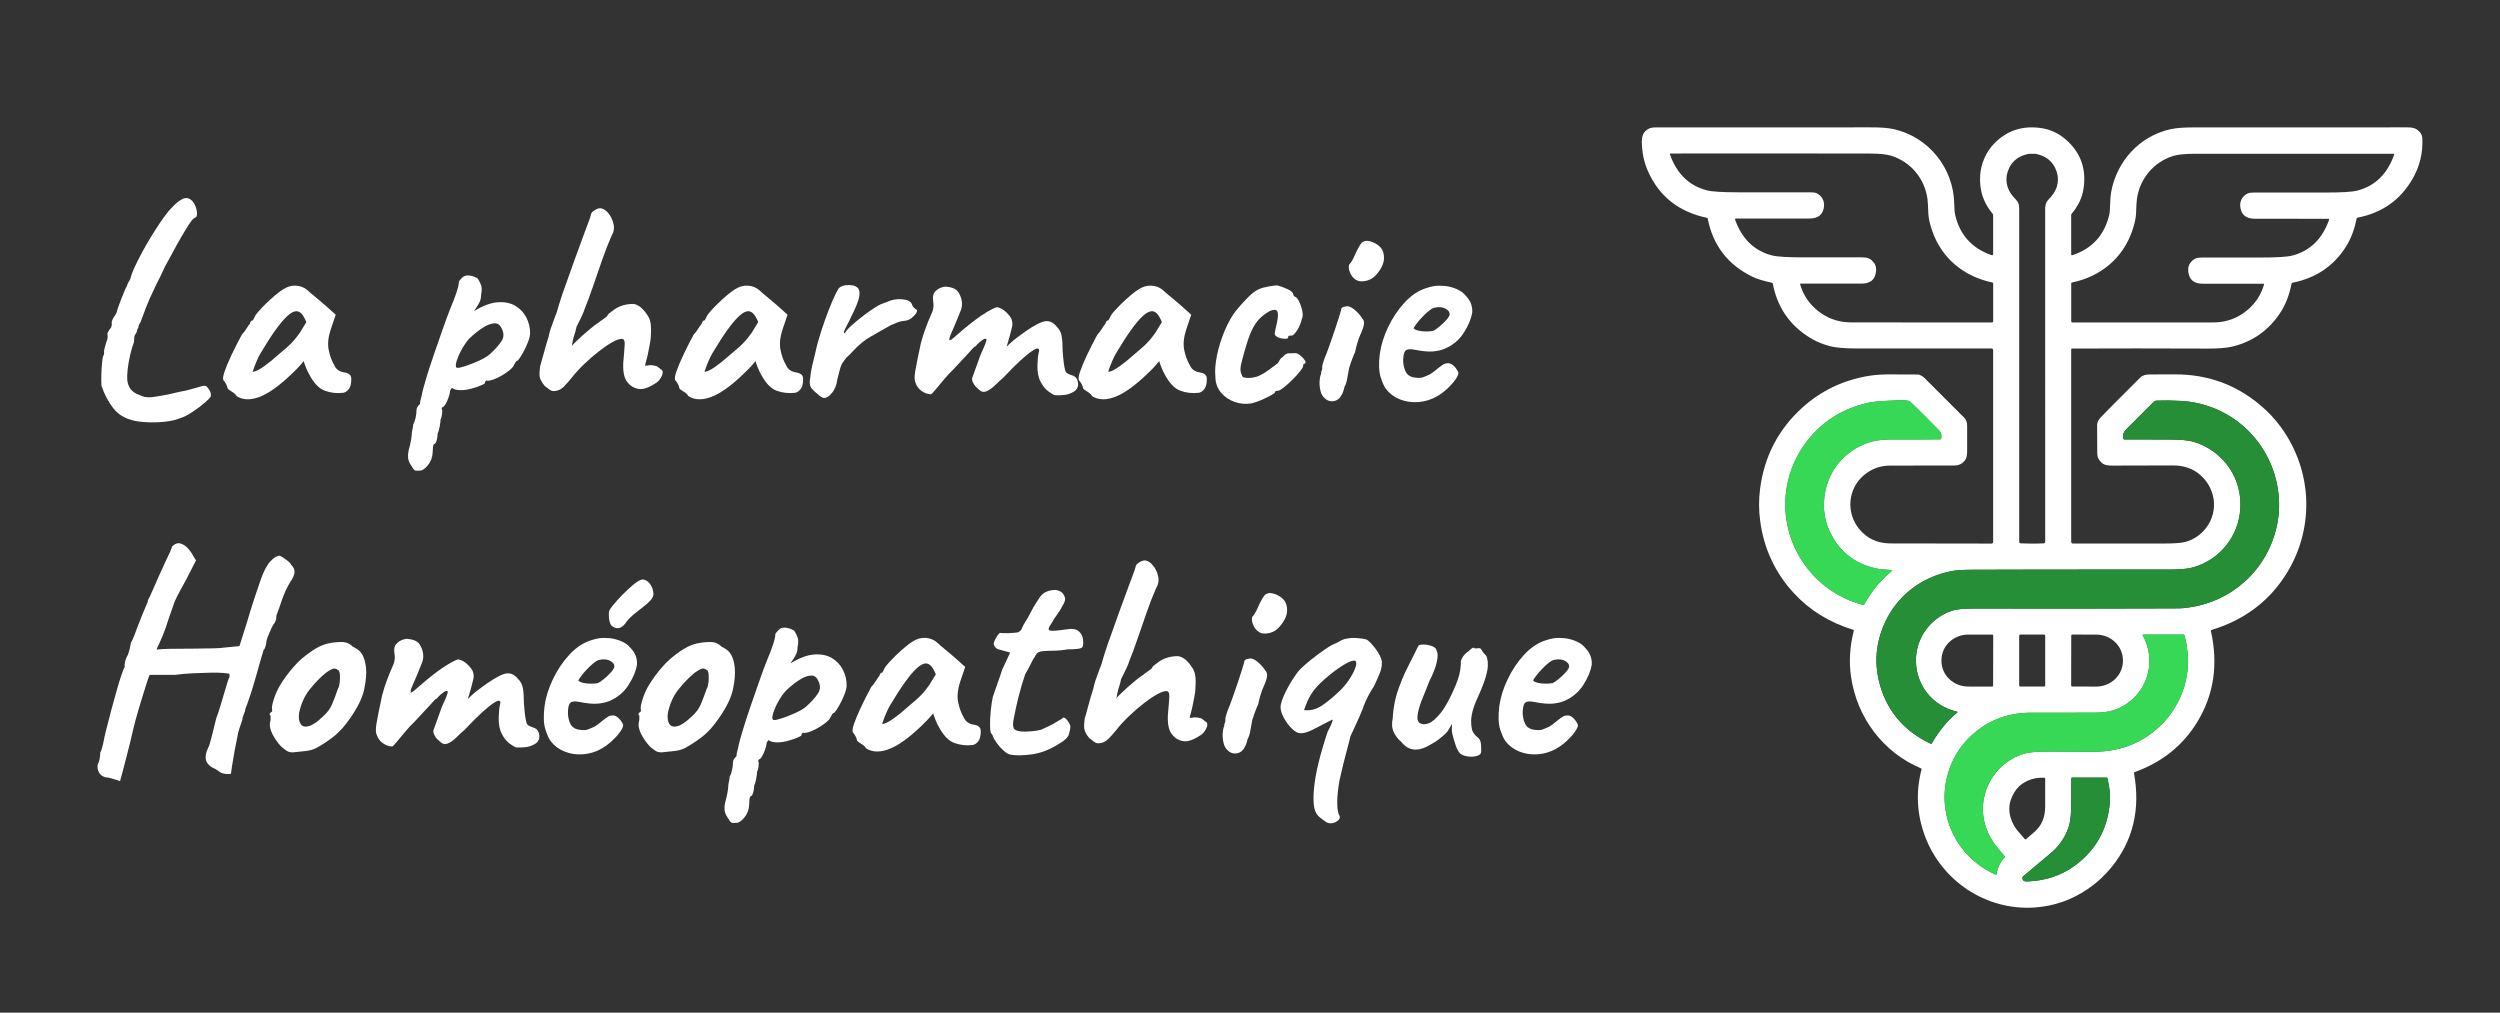<svg width="237" height="96" viewBox="0 0 237 96" fill="none" xmlns="http://www.w3.org/2000/svg">
<rect x="0" y="0" width="237" height="96" fill="#333333" stroke="none"/>
<g clip-path="url(#clip0_4005_318)">
<path d="M179.372 54.093C179.381 54.085 179.383 54.07 179.373 54.061C179.37 54.058 179.366 54.054 179.361 54.053C178.954 53.987 178.492 54.005 178.14 53.944C176.183 53.597 174.721 52.604 173.758 50.966C172.963 49.617 172.722 48.151 173.038 46.57C173.499 44.254 175.247 42.439 177.511 41.845C178.023 41.711 178.769 41.65 179.751 41.659C180.73 41.667 182.123 41.663 183.935 41.648C183.978 41.648 184.015 41.617 184.022 41.576C184.082 41.269 184.035 41.033 183.877 40.867C183.167 40.119 182.307 39.258 181.296 38.279C181.115 38.105 180.987 38.01 180.913 37.996C180.4 37.896 179.72 37.965 178.818 38.001C178.133 38.027 177.57 38.088 177.134 38.182C174.872 38.672 173.015 39.779 171.563 41.5C169.571 43.859 168.796 47.023 169.501 50.048C170.324 53.581 173.077 56.443 176.628 57.343C176.676 57.355 176.711 57.34 176.734 57.297C177.387 56.084 178.267 55.016 179.372 54.093Z" stroke="#1C6C2C" stroke-width="2"/>
<path d="M185.551 67.538C185.57 67.523 185.573 67.496 185.558 67.478C185.551 67.47 185.542 67.466 185.533 67.463C184.921 67.33 184.358 67.096 183.847 66.758C181.141 64.971 180.869 61.074 183.284 58.922C183.833 58.434 184.454 58.083 185.146 57.865C185.524 57.747 186.217 57.69 187.225 57.691C195.134 57.7 201.331 57.696 205.814 57.676C205.985 57.676 206.251 57.673 206.61 57.671C206.78 57.671 207.037 57.648 207.381 57.603C211.58 57.062 214.917 54.038 215.836 49.894C216.059 48.885 216.115 47.863 216.004 46.832C215.486 42.018 211.615 38.27 206.743 38.007C205.903 37.962 205.138 37.953 204.452 37.979C204.341 37.984 204.235 38.03 204.156 38.11C203.255 39.024 202.402 39.877 201.601 40.668C201.3 40.965 201.231 41.184 201.285 41.576C201.291 41.623 201.331 41.659 201.379 41.659C201.61 41.659 203.045 41.662 205.686 41.668C206.68 41.67 207.41 41.736 207.879 41.864C208.611 42.064 209.282 42.392 209.892 42.849C211.612 44.134 212.508 46.088 212.38 48.227C212.224 50.837 210.449 53.059 207.915 53.785C207.43 53.922 206.726 53.991 205.8 53.991C196.038 53.991 189.753 53.999 186.948 54.013C186.089 54.017 185.468 54.054 185.086 54.127C182.055 54.696 179.642 56.609 178.504 59.453C177.844 61.106 177.709 62.772 178.097 64.451C178.74 67.228 180.383 69.247 183.027 70.506C183.067 70.525 183.114 70.511 183.134 70.472C183.79 69.318 184.596 68.339 185.551 67.538Z" stroke="#13471C" stroke-width="2"/>
<path d="M189.174 82.911C189.233 82.937 189.266 82.92 189.274 82.857C189.35 82.276 189.602 81.751 190.036 81.278C190.065 81.245 190.065 81.211 190.039 81.177C189.846 80.934 189.632 80.675 189.397 80.401C188.943 79.868 188.594 79.29 188.352 78.667C187.198 75.702 188.813 72.412 191.834 71.466C192.294 71.323 193.001 71.25 193.959 71.25C194.262 71.25 195.753 71.255 198.43 71.267C200.806 71.278 202.833 70.543 204.51 69.064C205.291 68.375 205.925 67.573 206.413 66.661C207.466 64.693 207.693 62.554 207.095 60.246C207.082 60.195 207.036 60.16 206.985 60.16H203.146C203.116 60.16 203.109 60.172 203.122 60.198C203.779 61.428 203.936 62.673 203.594 63.935C203.152 65.566 201.917 66.845 200.297 67.352C199.845 67.493 199.24 67.564 198.476 67.563C195.48 67.557 193.478 67.558 192.471 67.566C190.111 67.584 188.129 68.427 186.521 70.096C184.853 71.828 184.07 74.348 184.428 76.724C184.844 79.495 186.598 81.737 189.174 82.911Z" stroke="#1C6C2C" stroke-width="2"/>
<path d="M193.393 81.738C193.16 81.931 192.627 82.378 191.794 83.077C191.754 83.11 191.731 83.157 191.728 83.208C191.722 83.327 191.76 83.422 191.844 83.495C191.902 83.544 192.012 83.566 192.17 83.561C193.906 83.506 195.426 82.996 196.73 82.031C198.714 80.564 199.811 78.564 200.019 76.032C200.07 75.402 199.993 74.654 199.788 73.793C199.776 73.744 199.745 73.719 199.694 73.719H196.44C196.389 73.719 196.365 73.744 196.363 73.793C196.354 74.107 196.349 74.855 196.349 76.035C196.349 77.074 196.286 77.809 196.158 78.242C195.876 79.197 195.35 80.028 194.584 80.734C194.445 80.861 194.048 81.196 193.393 81.738Z" stroke="#13471C" stroke-width="2"/>
<path d="M209.593 59.824C210.299 62.981 209.875 65.844 208.32 68.413C206.96 70.659 204.974 72.254 202.361 73.198C202.313 73.215 202.295 73.247 202.304 73.297C202.925 76.73 202.213 79.703 200.167 82.216C199.515 83.016 198.763 83.706 197.909 84.285C196.369 85.332 194.681 85.914 192.849 86.033C188.247 86.329 184.024 83.483 182.461 79.199C181.712 77.145 181.613 75.056 182.163 72.935C182.174 72.891 182.16 72.861 182.119 72.844C178.493 71.323 176.024 67.99 175.474 64.131C175.273 62.73 175.361 61.286 175.737 59.801C175.75 59.753 175.733 59.721 175.685 59.707C173.427 59.009 171.555 57.853 170.068 56.24C168.287 54.309 167.221 52.033 166.868 49.415C166.728 48.385 166.724 47.361 166.855 46.339C167.252 43.274 168.58 40.714 170.842 38.66C172.607 37.059 174.692 36.053 177.1 35.641C177.766 35.529 178.555 35.48 179.469 35.495C179.717 35.5 180.514 35.503 181.857 35.504C181.921 35.504 182.034 35.552 182.196 35.646C182.291 35.703 182.387 35.779 182.481 35.873C183.463 36.852 184.704 38.093 186.205 39.594C186.293 39.682 186.365 39.803 186.424 39.962C186.466 40.073 186.486 40.21 186.486 40.375C186.487 41.033 186.489 41.813 186.486 42.711C186.486 43.129 186.429 43.42 186.315 43.585C186.043 43.978 185.703 44.134 185.202 44.132C182.937 44.127 180.926 44.129 179.165 44.138C178.23 44.143 177.404 44.448 176.687 45.057C175.176 46.337 174.99 48.583 176.229 50.122C176.966 51.039 177.949 51.503 179.181 51.517C179.796 51.523 182.999 51.527 188.793 51.532C188.879 51.532 188.95 51.461 188.95 51.375V33.184C188.95 33.102 188.884 33.035 188.802 33.035H176.073C174.899 33.035 174.037 32.963 173.49 32.821C172.573 32.584 171.725 32.173 170.945 31.587C169.391 30.421 168.431 28.855 168.064 26.89C168.055 26.839 168.025 26.81 167.975 26.799C167.196 26.642 166.58 26.453 166.126 26.232C163.802 25.099 162.391 23.266 161.894 20.728C161.886 20.683 161.86 20.657 161.817 20.648C159.117 20.079 157.243 18.58 156.192 16.146C155.854 15.367 155.672 14.487 155.645 13.508C155.628 12.889 155.808 12.425 156.348 12.18C156.496 12.112 156.708 12.078 156.986 12.078C169.874 12.078 176.656 12.078 177.33 12.074C178.271 12.069 179.004 12.124 179.529 12.243C182.831 12.983 185.202 15.931 185.262 19.319C185.269 19.808 185.3 20.161 185.351 20.378C185.789 22.262 186.933 23.531 188.781 24.183C188.893 24.221 188.95 24.183 188.95 24.062V20.401C188.95 20.352 188.933 20.305 188.901 20.267C188.019 19.221 187.625 18.006 187.719 16.624C187.796 15.481 188.28 14.387 189.088 13.568C190.285 12.357 191.763 11.883 193.525 12.146C194.387 12.274 195.159 12.636 195.842 13.231C197.236 14.442 197.797 15.983 197.524 17.855C197.399 18.72 197.024 19.518 196.403 20.25C196.368 20.29 196.349 20.343 196.349 20.396V24.126C196.349 24.167 196.385 24.201 196.426 24.2C196.434 24.2 196.442 24.2 196.448 24.197C198.299 23.591 199.464 22.34 199.941 20.44C199.995 20.225 200.03 19.857 200.044 19.338C200.056 18.865 200.086 18.496 200.133 18.236C200.654 15.314 202.783 12.929 205.737 12.254C206.248 12.137 206.985 12.078 207.945 12.078C221.234 12.078 227.986 12.075 228.203 12.074C228.618 12.072 228.92 12.135 229.109 12.265C229.447 12.496 229.624 12.784 229.638 13.131C229.697 14.504 229.39 15.775 228.719 16.942C227.559 18.959 225.818 20.188 223.495 20.632C223.445 20.641 223.415 20.671 223.406 20.722C223.206 21.737 222.882 22.605 222.435 23.324C221.267 25.203 219.565 26.361 217.33 26.801C217.279 26.81 217.248 26.841 217.239 26.892C217.029 27.941 216.696 28.824 216.241 29.538C215.147 31.251 213.635 32.351 211.703 32.838C211.135 32.982 210.324 33.051 209.27 33.046C204.597 33.026 200.317 33.026 196.428 33.043C196.375 33.043 196.349 33.069 196.349 33.122V51.372C196.349 51.458 196.419 51.527 196.505 51.527C199.614 51.529 202.489 51.527 205.131 51.526C206.099 51.526 206.765 51.478 207.13 51.384C207.816 51.207 208.406 50.855 208.898 50.33C210.333 48.795 210.184 46.459 208.619 45.055C207.915 44.422 207.025 44.112 205.954 44.124C205.174 44.132 203.267 44.137 200.235 44.138C199.831 44.138 199.546 44.083 199.38 43.973C199.199 43.853 199.053 43.694 198.94 43.499C198.859 43.357 198.819 43.152 198.819 42.884C198.819 41.728 198.814 40.87 198.806 40.307C198.802 40.066 198.91 39.825 199.127 39.588C199.384 39.306 200.645 38.038 202.91 35.78C203.098 35.594 203.392 35.5 203.791 35.498C204.396 35.498 205.199 35.495 206.201 35.492C209.214 35.484 211.868 36.424 214.167 38.315C214.977 38.982 215.679 39.727 216.271 40.548C219.31 44.762 219.446 50.353 216.537 54.722C214.92 57.15 212.624 58.818 209.65 59.722C209.599 59.738 209.581 59.772 209.592 59.824H209.593ZM175.27 30.558C175.404 30.562 175.521 30.565 175.619 30.565C178.364 30.568 182.768 30.57 188.83 30.57C188.898 30.57 188.953 30.515 188.953 30.447V26.872C188.953 26.821 188.929 26.79 188.878 26.779C186.168 26.217 184.056 24.474 183.167 21.866C182.939 21.196 182.819 20.654 182.805 20.238C182.782 19.54 182.755 19.076 182.723 18.846C182.453 16.908 181.131 15.35 179.303 14.769C178.863 14.63 178.197 14.559 177.308 14.558C172.904 14.547 166.597 14.545 158.385 14.552C158.344 14.552 158.311 14.585 158.311 14.625C158.311 14.633 158.311 14.642 158.316 14.65C158.965 16.479 160.132 17.61 161.815 18.045C162.304 18.171 163.323 18.233 164.869 18.231C166.502 18.23 168.753 18.23 171.619 18.231C171.89 18.231 172.087 18.261 172.209 18.318C172.67 18.535 172.964 18.996 172.919 19.523C172.853 20.319 172.391 20.717 171.531 20.715C169.097 20.712 166.771 20.714 164.553 20.718C164.513 20.718 164.479 20.752 164.479 20.792C164.479 20.8 164.479 20.808 164.483 20.816C165.134 22.645 166.299 23.777 167.981 24.212C168.471 24.338 169.488 24.4 171.033 24.398C172.656 24.398 174.479 24.398 176.503 24.398C177.023 24.398 177.313 24.488 177.629 24.878C177.806 25.095 177.88 25.369 177.851 25.697C177.781 26.496 177.319 26.892 176.465 26.887C175.751 26.882 173.829 26.882 170.695 26.887C170.669 26.887 170.649 26.907 170.649 26.933C170.649 26.938 170.649 26.941 170.65 26.946C170.942 27.956 171.495 28.79 172.308 29.447C173.177 30.148 174.165 30.518 175.27 30.556V30.558ZM192.651 51.535C193.041 51.535 193.401 51.527 193.729 51.51C193.832 51.506 193.885 51.45 193.885 51.347C193.885 36.005 193.885 25.505 193.883 19.848C193.883 19.193 194.037 19.097 194.426 18.669C195.144 17.877 195.286 16.849 194.829 15.917C194.476 15.193 193.854 14.747 192.963 14.582H192.34C191.449 14.747 190.826 15.193 190.473 15.917C190.017 16.849 190.159 17.877 190.877 18.669C191.266 19.097 191.42 19.193 191.42 19.848C191.42 25.505 191.42 36.005 191.42 51.347C191.42 51.45 191.472 51.506 191.577 51.51C191.905 51.527 192.263 51.535 192.653 51.535H192.651ZM210.019 30.562C211.124 30.525 212.11 30.157 212.978 29.456C213.791 28.801 214.344 27.967 214.635 26.958C214.641 26.933 214.628 26.909 214.603 26.901C214.598 26.901 214.595 26.899 214.591 26.899C211.46 26.895 209.539 26.893 208.827 26.898C207.975 26.902 207.514 26.505 207.445 25.708C207.415 25.38 207.489 25.107 207.666 24.89C207.982 24.5 208.271 24.411 208.79 24.411C210.813 24.411 212.635 24.411 214.255 24.414C215.798 24.417 216.813 24.355 217.304 24.229C218.982 23.796 220.147 22.666 220.798 20.839C220.812 20.802 220.792 20.76 220.753 20.746C220.746 20.743 220.738 20.742 220.729 20.742C218.514 20.735 216.189 20.734 213.758 20.735C212.9 20.735 212.437 20.338 212.372 19.543C212.328 19.017 212.622 18.556 213.083 18.339C213.205 18.282 213.402 18.253 213.672 18.254C216.534 18.253 218.782 18.254 220.414 18.254C221.959 18.256 222.976 18.194 223.465 18.07C225.146 17.637 226.312 16.505 226.961 14.679C226.974 14.641 226.954 14.599 226.916 14.585C226.908 14.582 226.9 14.581 226.893 14.581C218.691 14.572 212.391 14.572 207.992 14.581C207.102 14.581 206.438 14.652 205.999 14.79C204.172 15.37 202.851 16.925 202.58 18.862C202.547 19.09 202.521 19.553 202.498 20.252C202.484 20.666 202.364 21.209 202.136 21.877C201.246 24.482 199.136 26.221 196.428 26.782C196.377 26.793 196.352 26.824 196.352 26.875V30.445C196.351 30.513 196.406 30.568 196.474 30.568C202.53 30.572 206.928 30.572 209.67 30.568C209.767 30.568 209.885 30.565 210.019 30.561V30.562ZM179.372 54.093C179.381 54.085 179.383 54.07 179.373 54.061C179.37 54.058 179.366 54.054 179.361 54.053C178.954 53.987 178.492 54.005 178.14 53.944C176.183 53.597 174.721 52.604 173.758 50.966C172.963 49.617 172.722 48.151 173.038 46.57C173.499 44.254 175.247 42.439 177.511 41.845C178.023 41.711 178.769 41.65 179.751 41.659C180.73 41.667 182.123 41.663 183.935 41.648C183.978 41.648 184.015 41.617 184.022 41.576C184.083 41.269 184.035 41.033 183.878 40.867C183.167 40.119 182.307 39.258 181.296 38.279C181.115 38.105 180.987 38.01 180.913 37.996C180.4 37.896 179.72 37.965 178.819 38.001C178.133 38.027 177.57 38.088 177.134 38.182C174.872 38.672 173.015 39.779 171.563 41.5C169.571 43.859 168.796 47.023 169.501 50.048C170.324 53.581 173.077 56.443 176.628 57.343C176.676 57.355 176.711 57.34 176.735 57.297C177.387 56.084 178.267 55.016 179.372 54.093ZM185.552 67.538C185.57 67.523 185.573 67.496 185.558 67.478C185.552 67.47 185.542 67.466 185.533 67.463C184.921 67.33 184.358 67.096 183.847 66.758C181.141 64.971 180.869 61.074 183.284 58.922C183.833 58.434 184.454 58.083 185.146 57.865C185.524 57.747 186.217 57.69 187.226 57.691C195.135 57.7 201.331 57.696 205.814 57.676C205.985 57.676 206.251 57.673 206.611 57.671C206.78 57.671 207.038 57.648 207.381 57.603C211.58 57.062 214.917 54.038 215.836 49.894C216.06 48.885 216.115 47.863 216.004 46.832C215.486 42.018 211.616 38.27 206.743 38.007C205.903 37.962 205.139 37.953 204.453 37.979C204.342 37.984 204.235 38.03 204.157 38.11C203.255 39.024 202.402 39.877 201.601 40.668C201.3 40.965 201.231 41.184 201.285 41.576C201.291 41.623 201.331 41.659 201.379 41.659C201.61 41.659 203.045 41.662 205.686 41.668C206.68 41.67 207.411 41.736 207.879 41.864C208.611 42.064 209.282 42.392 209.892 42.849C211.613 44.134 212.508 46.088 212.38 48.227C212.224 50.837 210.449 53.059 207.915 53.785C207.431 53.922 206.726 53.991 205.8 53.991C196.038 53.991 189.753 53.999 186.948 54.013C186.089 54.017 185.468 54.054 185.086 54.127C182.056 54.696 179.642 56.609 178.504 59.453C177.844 61.106 177.709 62.772 178.097 64.451C178.74 67.228 180.383 69.247 183.027 70.506C183.067 70.525 183.115 70.511 183.135 70.472C183.79 69.318 184.596 68.339 185.552 67.538ZM188.947 65.012L188.957 60.242C188.957 60.198 188.921 60.163 188.878 60.163L186.595 60.158C185.192 60.155 184.053 61.237 184.05 62.575V62.661C184.047 63.998 185.183 65.083 186.586 65.086L188.869 65.091C188.912 65.091 188.947 65.056 188.947 65.012ZM193.885 60.272C193.885 60.208 193.832 60.155 193.767 60.155H191.535C191.471 60.155 191.418 60.208 191.418 60.272V64.969C191.418 65.034 191.471 65.086 191.535 65.086H193.767C193.832 65.086 193.885 65.034 193.885 64.969V60.272ZM196.355 60.258L196.346 64.98C196.346 65.037 196.392 65.083 196.449 65.083L198.712 65.088C200.113 65.091 201.249 64.008 201.253 62.669V62.589C201.256 61.249 200.121 60.163 198.722 60.16L196.459 60.155C196.402 60.155 196.355 60.202 196.355 60.258ZM189.174 82.911C189.232 82.937 189.266 82.92 189.274 82.857C189.35 82.276 189.602 81.751 190.036 81.278C190.065 81.245 190.065 81.211 190.039 81.177C189.846 80.934 189.632 80.675 189.397 80.401C188.943 79.868 188.594 79.29 188.352 78.667C187.198 75.702 188.813 72.412 191.834 71.466C192.294 71.323 193.001 71.25 193.959 71.25C194.262 71.25 195.753 71.255 198.43 71.267C200.806 71.278 202.833 70.543 204.51 69.064C205.291 68.375 205.925 67.573 206.413 66.661C207.466 64.693 207.693 62.555 207.095 60.246C207.082 60.195 207.036 60.16 206.985 60.16H203.145C203.116 60.16 203.108 60.172 203.122 60.198C203.779 61.428 203.936 62.673 203.594 63.935C203.152 65.566 201.917 66.845 200.297 67.352C199.845 67.493 199.239 67.564 198.476 67.563C195.48 67.557 193.478 67.558 192.471 67.566C190.111 67.584 188.129 68.427 186.521 70.096C184.853 71.828 184.07 74.348 184.428 76.724C184.844 79.495 186.598 81.737 189.174 82.911ZM193.32 73.737C192.852 73.767 192.397 73.902 191.958 74.144C191.555 74.368 191.226 74.684 190.971 75.092C190.33 76.123 190.321 77.191 190.945 78.299C191.167 78.692 191.625 79.134 191.945 79.544C191.975 79.581 192.027 79.587 192.064 79.558C192.064 79.558 192.066 79.558 192.067 79.556C192.466 79.22 192.753 78.971 192.929 78.809C193.559 78.231 193.877 77.46 193.883 76.496C193.886 76.061 193.886 75.164 193.883 73.804C193.883 73.759 193.86 73.734 193.815 73.73C193.721 73.721 193.558 73.724 193.322 73.737H193.32ZM193.393 81.738C193.16 81.931 192.627 82.378 191.794 83.077C191.754 83.11 191.731 83.157 191.728 83.208C191.722 83.327 191.76 83.422 191.844 83.495C191.902 83.544 192.012 83.566 192.17 83.561C193.906 83.506 195.426 82.996 196.73 82.031C198.714 80.564 199.811 78.564 200.019 76.032C200.07 75.402 199.993 74.654 199.788 73.793C199.776 73.744 199.745 73.719 199.694 73.719H196.44C196.389 73.719 196.365 73.744 196.363 73.793C196.354 74.107 196.349 74.855 196.349 76.035C196.349 77.074 196.286 77.809 196.158 78.242C195.876 79.197 195.35 80.028 194.584 80.734C194.446 80.861 194.048 81.196 193.393 81.738Z" fill="white"/>
<path d="M179.372 54.093C178.267 55.016 177.387 56.084 176.734 57.297C176.711 57.34 176.676 57.355 176.628 57.343C173.077 56.443 170.324 53.581 169.501 50.048C168.796 47.023 169.571 43.859 171.563 41.5C173.015 39.779 174.872 38.672 177.134 38.182C177.57 38.088 178.133 38.027 178.818 38.001C179.72 37.965 180.4 37.896 180.913 37.996C180.987 38.01 181.115 38.105 181.296 38.279C182.307 39.258 183.167 40.119 183.877 40.867C184.035 41.033 184.082 41.269 184.022 41.576C184.015 41.617 183.978 41.648 183.935 41.648C182.123 41.663 180.73 41.667 179.751 41.659C178.769 41.65 178.023 41.711 177.511 41.845C175.247 42.439 173.499 44.254 173.038 46.57C172.722 48.151 172.963 49.617 173.758 50.966C174.721 52.604 176.183 53.597 178.14 53.944C178.492 54.005 178.954 53.987 179.361 54.053C179.373 54.056 179.381 54.067 179.38 54.081C179.38 54.085 179.377 54.09 179.372 54.093Z" fill="#38D857"/>
<path d="M185.551 67.538C184.596 68.339 183.79 69.318 183.134 70.472C183.114 70.511 183.067 70.525 183.027 70.506C180.383 69.247 178.74 67.228 178.097 64.451C177.709 62.772 177.844 61.106 178.504 59.453C179.642 56.609 182.055 54.696 185.086 54.127C185.468 54.054 186.089 54.017 186.948 54.013C189.753 53.999 196.038 53.991 205.8 53.991C206.726 53.991 207.43 53.922 207.915 53.785C210.449 53.059 212.224 50.837 212.38 48.227C212.508 46.088 211.612 44.134 209.892 42.849C209.282 42.392 208.611 42.064 207.879 41.864C207.41 41.736 206.68 41.67 205.686 41.668C203.045 41.662 201.61 41.659 201.379 41.659C201.331 41.659 201.291 41.623 201.285 41.576C201.231 41.184 201.3 40.965 201.601 40.668C202.402 39.877 203.255 39.024 204.156 38.11C204.235 38.03 204.341 37.984 204.452 37.979C205.138 37.953 205.903 37.962 206.743 38.007C211.615 38.27 215.486 42.018 216.004 46.832C216.115 47.863 216.059 48.885 215.836 49.894C214.917 54.038 211.58 57.062 207.381 57.603C207.037 57.648 206.78 57.67 206.61 57.671C206.251 57.673 205.985 57.674 205.814 57.676C201.331 57.696 195.134 57.7 187.225 57.691C186.217 57.69 185.524 57.747 185.146 57.865C184.454 58.083 183.833 58.434 183.284 58.922C180.869 61.074 181.141 64.971 183.847 66.758C184.358 67.096 184.921 67.33 185.533 67.463C185.556 67.467 185.571 67.49 185.567 67.513C185.565 67.523 185.559 67.532 185.551 67.538Z" fill="#258E37"/>
<path d="M189.174 82.911C186.598 81.737 184.844 79.495 184.428 76.724C184.07 74.348 184.853 71.828 186.521 70.096C188.129 68.427 190.111 67.584 192.471 67.566C193.478 67.558 195.48 67.557 198.476 67.563C199.24 67.563 199.845 67.493 200.297 67.352C201.917 66.845 203.152 65.566 203.594 63.935C203.936 62.673 203.779 61.428 203.122 60.198C203.109 60.172 203.116 60.16 203.146 60.16H206.985C207.036 60.16 207.082 60.195 207.095 60.246C207.693 62.554 207.466 64.693 206.413 66.661C205.925 67.573 205.291 68.375 204.51 69.064C202.833 70.543 200.806 71.278 198.43 71.267C195.753 71.255 194.262 71.249 193.959 71.25C193.001 71.25 192.294 71.323 191.834 71.466C188.813 72.412 187.198 75.702 188.352 78.667C188.594 79.29 188.943 79.868 189.397 80.401C189.632 80.675 189.846 80.934 190.039 81.177C190.065 81.211 190.065 81.245 190.036 81.278C189.602 81.751 189.35 82.276 189.274 82.857C189.266 82.92 189.233 82.937 189.174 82.911Z" fill="#38D857"/>
<path d="M193.393 81.738C194.048 81.196 194.445 80.861 194.584 80.734C195.35 80.028 195.876 79.197 196.158 78.242C196.286 77.809 196.351 77.074 196.349 76.035C196.349 74.855 196.354 74.107 196.363 73.793C196.363 73.744 196.389 73.719 196.44 73.719H199.694C199.745 73.719 199.776 73.744 199.788 73.793C199.993 74.654 200.07 75.402 200.019 76.032C199.811 78.564 198.714 80.564 196.73 82.031C195.426 82.996 193.906 83.506 192.17 83.561C192.012 83.566 191.902 83.544 191.844 83.495C191.76 83.422 191.722 83.327 191.728 83.208C191.731 83.157 191.754 83.11 191.794 83.077C192.627 82.378 193.16 81.931 193.393 81.738Z" fill="#258E37"/>
<path d="M12.515 39.827C11.772 39.64 11.174 39.257 10.719 38.672C10.264 38.088 9.898 37.389 9.62 36.572C9.602 36.332 9.597 35.997 9.606 35.571C9.615 35.144 9.639 34.746 9.676 34.375C9.713 34.003 9.75 33.791 9.787 33.735C9.842 33.698 9.87 33.587 9.87 33.401C9.851 33.327 9.865 33.202 9.911 33.025C9.958 32.849 10.008 32.667 10.064 32.482C10.156 32.26 10.203 32.079 10.203 31.94C10.203 31.801 10.194 31.695 10.175 31.619C10.286 31.379 10.378 31.22 10.454 31.146C10.565 31.035 10.611 30.867 10.593 30.645C10.574 30.572 10.593 30.47 10.648 30.339C10.704 30.209 10.759 30.108 10.815 30.032C10.852 29.995 10.935 29.857 11.064 29.615C11.064 29.559 11.106 29.411 11.189 29.169C11.273 28.929 11.37 28.664 11.482 28.376C11.593 28.089 11.7 27.824 11.803 27.582C11.905 27.342 11.983 27.183 12.039 27.109V27.053C12.113 26.869 12.214 26.673 12.345 26.469C12.364 26.377 12.41 26.224 12.484 26.01C12.558 25.798 12.641 25.588 12.734 25.385C12.937 24.939 13.193 24.434 13.498 23.868C13.805 23.303 14.133 22.737 14.486 22.172C14.839 21.606 15.177 21.096 15.502 20.641C15.827 20.187 16.11 19.848 16.352 19.626C16.666 19.273 16.987 19.019 17.312 18.86C17.636 18.703 17.938 18.763 18.217 19.04C18.346 19.17 18.457 19.361 18.551 19.61C18.644 19.86 18.685 20.093 18.676 20.305C18.667 20.52 18.588 20.635 18.439 20.654C18.309 20.728 18.132 20.937 17.91 21.279C17.688 21.623 17.441 22.027 17.172 22.489C16.902 22.953 16.638 23.431 16.378 23.922C16.117 24.414 15.877 24.855 15.653 25.244C15.411 25.782 15.088 26.451 14.679 27.248C14.661 27.303 14.642 27.349 14.624 27.386C14.605 27.423 14.587 27.46 14.568 27.497C14.289 28.072 14.058 28.596 13.873 29.069C13.686 29.542 13.501 30.038 13.316 30.558C13.205 30.687 13.13 30.883 13.093 31.142C13.056 31.123 13.028 31.165 13.01 31.267C12.991 31.368 12.954 31.485 12.899 31.615C12.806 31.689 12.751 31.806 12.732 31.963C12.714 32.12 12.704 32.274 12.704 32.422C12.575 32.757 12.455 33.16 12.342 33.633C12.231 34.106 12.151 34.561 12.105 34.997C12.059 35.433 12.045 35.772 12.063 36.013C12.1 36.329 12.188 36.592 12.328 36.806C12.467 37.02 12.666 37.192 12.926 37.321C13.13 37.413 13.316 37.492 13.483 37.558C13.649 37.623 13.799 37.655 13.928 37.655C14.076 37.674 14.268 37.669 14.499 37.642C14.73 37.614 15.05 37.563 15.459 37.489H15.431C15.672 37.452 15.928 37.401 16.197 37.336C16.466 37.272 16.721 37.212 16.963 37.156C17.185 37.119 17.4 37.078 17.603 37.031C17.807 36.985 17.965 36.944 18.076 36.907C18.485 36.795 18.815 36.703 19.064 36.628C19.314 36.554 19.487 36.554 19.579 36.628C19.672 36.702 19.773 36.842 19.886 37.045C19.997 37.25 20.025 37.435 19.969 37.602C19.932 37.694 19.747 37.885 19.413 38.172C19.078 38.46 18.698 38.746 18.272 39.035C17.845 39.323 17.455 39.522 17.104 39.633C16.732 39.799 16.236 39.914 15.615 39.981C14.993 40.045 14.394 40.059 13.819 40.022C13.244 39.985 12.808 39.921 12.51 39.828L12.515 39.827Z" fill="white"/>
<path d="M22.423 37.544C22.349 37.397 22.187 37.249 21.936 37.099C21.686 36.951 21.56 36.84 21.56 36.765C21.56 36.689 21.518 36.575 21.435 36.416C21.352 36.259 21.273 36.142 21.199 36.068C21.107 35.957 21.134 35.683 21.282 35.247C21.43 34.811 21.654 34.278 21.95 33.647C22.246 33.017 22.571 32.377 22.924 31.727C23.072 31.579 23.22 31.384 23.369 31.143C23.517 30.903 23.628 30.744 23.704 30.67C23.704 30.596 23.732 30.527 23.787 30.462C23.843 30.397 23.907 30.365 23.981 30.365L24.203 29.92C24.24 29.846 24.356 29.698 24.552 29.474C24.746 29.252 24.983 29.006 25.261 28.736C25.54 28.468 25.822 28.212 26.11 27.97C26.397 27.73 26.634 27.553 26.819 27.442C27.209 27.183 27.613 27.061 28.029 27.08C28.447 27.098 28.803 27.228 29.101 27.47C29.156 27.525 29.281 27.636 29.477 27.804C29.671 27.97 29.894 28.157 30.144 28.36C30.395 28.565 30.613 28.75 30.798 28.916L31.827 29.835L31.354 31.226C31.112 31.969 31.047 32.618 31.16 33.174C31.271 33.73 31.448 34.213 31.689 34.621C31.781 34.826 31.906 34.983 32.065 35.094C32.222 35.205 32.431 35.279 32.691 35.316C32.839 35.335 32.979 35.39 33.108 35.483C33.238 35.575 33.302 35.725 33.302 35.928C33.302 36.373 33.224 36.694 33.065 36.888C32.908 37.082 32.735 37.199 32.55 37.236C31.938 37.31 31.354 37.245 30.796 37.042C30.24 36.839 29.739 36.31 29.293 35.456C29.219 35.346 29.122 35.136 29 34.831C28.88 34.524 28.809 34.325 28.792 34.233C28.718 34.325 28.621 34.441 28.499 34.581C28.379 34.72 28.264 34.846 28.151 34.957C26.833 36.293 25.706 37.161 24.769 37.558C23.832 37.957 23.047 37.953 22.417 37.544H22.423ZM24.566 35.026C24.845 34.869 25.215 34.604 25.678 34.233C26.309 33.695 26.828 33.25 27.237 32.897C27.645 32.544 28.045 32.089 28.433 31.533L29.045 30.531C28.858 30.105 28.692 29.827 28.544 29.696C28.396 29.567 28.247 29.502 28.099 29.502C27.857 29.502 27.57 29.655 27.235 29.961C26.901 30.268 26.526 30.713 26.109 31.297C25.691 31.881 25.222 32.61 24.703 33.481C24.461 33.889 24.211 34.473 23.951 35.234C24.08 35.253 24.285 35.184 24.562 35.026H24.566Z" fill="white"/>
<path d="M39.818 44.611C39.744 44.611 39.638 44.616 39.498 44.625C39.359 44.635 39.242 44.556 39.149 44.389C39.075 44.297 38.963 44.115 38.815 43.847C38.667 43.577 38.638 43.203 38.731 42.721C38.824 42.405 38.898 42.095 38.953 41.788C39.009 41.482 39.037 41.255 39.037 41.107C39.037 41.033 39.06 40.888 39.106 40.676C39.152 40.463 39.175 40.309 39.175 40.217C39.268 40.067 39.342 39.864 39.399 39.605C39.455 39.344 39.482 39.113 39.482 38.91C39.482 38.688 39.593 38.483 39.817 38.298C39.817 38.15 39.849 37.964 39.914 37.742C39.978 37.52 40.011 37.37 40.011 37.296C40.066 37.038 40.191 36.578 40.387 35.919C40.581 35.261 40.823 34.513 41.11 33.678C41.398 32.843 41.68 32.028 41.959 31.23C42.238 30.433 42.488 29.755 42.712 29.198C42.934 28.679 43.12 28.197 43.268 27.752C43.416 27.306 43.49 26.992 43.49 26.805C43.49 26.731 43.508 26.671 43.545 26.625C43.582 26.579 43.666 26.482 43.795 26.332C43.98 26.147 44.227 26.078 44.533 26.124C44.84 26.171 45.095 26.267 45.3 26.417C45.447 26.659 45.554 26.876 45.62 27.07C45.685 27.265 45.68 27.567 45.606 27.975C45.606 28.254 45.542 28.508 45.412 28.741C45.283 28.974 45.166 29.158 45.064 29.297C44.962 29.436 44.928 29.496 44.967 29.477C45.784 28.977 46.52 28.702 47.179 28.656C47.837 28.61 48.393 28.721 48.848 28.991C49.303 29.26 49.651 29.625 49.892 30.089C50.132 30.553 50.254 31.054 50.254 31.592C50.254 31.815 50.18 32.111 50.032 32.482C49.884 32.854 49.716 33.202 49.531 33.526C49.344 33.851 49.196 34.068 49.085 34.179C49.011 34.179 48.937 34.239 48.863 34.359C48.789 34.479 48.715 34.615 48.641 34.763C48.493 34.949 48.247 35.157 47.903 35.389C47.559 35.621 47.211 35.806 46.859 35.945C46.507 36.084 46.257 36.125 46.107 36.07C46.015 36.144 45.969 36.227 45.969 36.319C45.969 36.356 45.839 36.43 45.579 36.543C45.318 36.654 45.013 36.755 44.66 36.849C44.307 36.942 43.982 36.988 43.686 36.988C43.296 36.988 43.018 36.914 42.85 36.766C42.813 36.803 42.772 36.859 42.725 36.933C42.679 37.007 42.656 37.071 42.656 37.127C42.656 37.238 42.614 37.415 42.531 37.655C42.448 37.897 42.351 38.115 42.238 38.309C42.127 38.503 42.024 38.602 41.931 38.602C41.858 38.712 41.858 38.814 41.931 38.908C41.913 39.335 41.858 39.622 41.765 39.771C41.765 39.919 41.737 40.142 41.682 40.438C41.626 40.734 41.56 40.958 41.488 41.106C41.488 41.329 41.455 41.546 41.391 41.759C41.326 41.972 41.255 42.08 41.182 42.08C41.108 42.098 41.062 42.214 41.044 42.428C41.025 42.641 41.016 42.795 41.016 42.887C40.997 43.351 40.849 43.755 40.571 44.097C40.291 44.44 40.042 44.611 39.818 44.611ZM43.38 34.874C43.529 34.874 43.798 34.809 44.188 34.68C44.578 34.55 44.985 34.387 45.412 34.193C45.839 33.999 46.172 33.798 46.414 33.595C46.897 33.168 47.273 32.751 47.541 32.344C47.809 31.935 47.786 31.481 47.471 30.98C47.324 30.721 47.086 30.613 46.762 30.659C46.437 30.706 46.081 30.858 45.691 31.119C45.301 31.379 44.902 31.703 44.495 32.093C44.271 32.334 44.068 32.612 43.883 32.928C43.697 33.244 43.544 33.549 43.424 33.846C43.303 34.144 43.233 34.389 43.215 34.584C43.197 34.778 43.252 34.877 43.382 34.877L43.38 34.874Z" fill="white"/>
<path d="M52.51 37.071C52.381 37.09 52.236 37.039 52.079 36.919C51.922 36.799 51.777 36.692 51.647 36.598C51.461 36.376 51.331 36.181 51.257 36.014C51.183 35.848 51.146 35.661 51.146 35.458C51.146 35.255 51.165 35.013 51.202 34.734C51.294 34.438 51.405 34.039 51.536 33.538C51.666 33.037 51.825 32.499 52.009 31.924C52.046 31.703 52.116 31.438 52.218 31.131C52.319 30.824 52.426 30.528 52.538 30.24C52.649 29.952 52.732 29.735 52.788 29.587C52.917 29.123 53.053 28.678 53.192 28.251C53.33 27.824 53.502 27.332 53.707 26.776C53.91 26.22 54.161 25.516 54.459 24.662C54.867 23.549 55.172 22.714 55.377 22.158C55.581 21.602 55.73 21.202 55.823 20.962C55.915 20.722 55.98 20.526 56.017 20.378C56.017 20.23 56.123 20.085 56.338 19.947C56.55 19.808 56.742 19.738 56.908 19.738C57.167 19.757 57.418 19.91 57.66 20.198C57.901 20.486 58.069 20.828 58.161 21.227C58.254 21.626 58.189 22.011 57.967 22.381C57.67 23.048 57.378 23.796 57.09 24.622C56.802 25.448 56.52 26.268 56.241 27.084C55.962 27.901 55.684 28.651 55.405 29.339C55.387 29.431 55.327 29.588 55.225 29.812C55.123 30.034 55.034 30.22 54.96 30.368C54.886 30.516 54.782 30.721 54.653 30.98C54.635 31.091 54.597 31.25 54.542 31.453C54.486 31.658 54.431 31.834 54.376 31.982C54.357 32.074 54.329 32.194 54.292 32.344C54.255 32.492 54.228 32.641 54.209 32.789C54.302 32.678 54.431 32.544 54.599 32.385C54.766 32.228 54.98 32.028 55.239 31.787C55.535 31.529 55.795 31.305 56.019 31.12C56.242 30.935 56.464 30.767 56.686 30.619C56.89 30.471 57.169 30.266 57.522 30.008C57.559 29.952 57.6 29.887 57.647 29.813C57.693 29.739 57.744 29.693 57.799 29.675C57.836 29.638 57.901 29.587 57.993 29.522C58.086 29.457 58.178 29.388 58.272 29.314C58.439 29.203 58.616 29.111 58.801 29.035C58.986 28.961 59.182 28.906 59.385 28.869C59.589 28.832 59.784 28.813 59.969 28.813C60.193 28.813 60.424 28.901 60.665 29.078C60.905 29.256 61.129 29.5 61.332 29.816C61.517 30.058 61.634 30.34 61.68 30.666C61.727 30.991 61.731 31.422 61.694 31.96C61.694 32.108 61.653 32.387 61.569 32.795C61.486 33.203 61.426 33.51 61.389 33.714L61.139 34.66H61.361C61.565 34.586 61.862 34.604 62.252 34.715C62.345 34.771 62.433 34.835 62.517 34.909C62.601 34.983 62.679 35.039 62.753 35.076C62.864 35.224 62.846 35.438 62.698 35.715C62.55 35.994 62.382 36.188 62.197 36.299C61.751 36.597 61.357 36.782 61.014 36.856C60.671 36.93 60.315 36.865 59.943 36.661C59.59 36.421 59.354 36.133 59.234 35.798C59.112 35.464 59.062 35.01 59.081 34.435C59.156 33.618 59.202 33.029 59.22 32.667C59.239 32.305 59.146 32.125 58.941 32.125C58.719 32.125 58.417 32.231 58.036 32.445C57.656 32.658 57.233 32.946 56.769 33.308C56.305 33.67 55.846 34.069 55.391 34.504C54.937 34.94 54.533 35.381 54.181 35.826C53.959 36.105 53.717 36.378 53.458 36.648C53.198 36.917 52.883 37.061 52.512 37.079L52.51 37.071Z" fill="white"/>
<path d="M65.256 37.544C65.182 37.397 65.019 37.249 64.769 37.099C64.519 36.951 64.393 36.84 64.393 36.765C64.393 36.689 64.352 36.575 64.268 36.416C64.185 36.259 64.105 36.142 64.031 36.068C63.938 35.957 63.966 35.683 64.114 35.247C64.262 34.811 64.486 34.278 64.782 33.647C65.078 33.017 65.403 32.377 65.756 31.727C65.904 31.579 66.052 31.384 66.201 31.143C66.349 30.903 66.46 30.744 66.536 30.67C66.536 30.596 66.564 30.527 66.619 30.462C66.674 30.397 66.739 30.365 66.813 30.365L67.037 29.92C67.074 29.846 67.189 29.698 67.385 29.474C67.581 29.251 67.817 29.006 68.094 28.736C68.373 28.468 68.655 28.212 68.943 27.97C69.232 27.73 69.468 27.553 69.653 27.442C70.043 27.183 70.446 27.061 70.862 27.08C71.28 27.098 71.638 27.228 71.934 27.47C71.989 27.525 72.114 27.636 72.31 27.804C72.504 27.97 72.728 28.157 72.977 28.36C73.227 28.565 73.446 28.75 73.631 28.916L74.661 29.835L74.187 31.226C73.945 31.969 73.881 32.618 73.993 33.174C74.104 33.73 74.28 34.213 74.522 34.621C74.614 34.826 74.739 34.983 74.898 35.094C75.055 35.205 75.265 35.279 75.524 35.316C75.672 35.335 75.812 35.39 75.942 35.483C76.071 35.575 76.136 35.725 76.136 35.928C76.136 36.373 76.057 36.694 75.898 36.888C75.741 37.082 75.569 37.199 75.384 37.236C74.772 37.31 74.187 37.245 73.629 37.042C73.073 36.839 72.572 36.31 72.126 35.456C72.052 35.346 71.955 35.136 71.834 34.831C71.713 34.524 71.642 34.325 71.626 34.233C71.552 34.325 71.454 34.441 71.333 34.581C71.212 34.72 71.095 34.846 70.984 34.957C69.666 36.293 68.54 37.161 67.602 37.558C66.665 37.957 65.881 37.953 65.25 37.544H65.256ZM67.4 35.026C67.68 34.869 68.049 34.604 68.513 34.233C69.144 33.695 69.663 33.25 70.072 32.897C70.48 32.544 70.879 32.089 71.268 31.533L71.88 30.531C71.695 30.105 71.527 29.827 71.379 29.696C71.231 29.567 71.081 29.502 70.933 29.502C70.691 29.502 70.405 29.655 70.07 29.961C69.736 30.268 69.361 30.713 68.943 31.297C68.526 31.881 68.057 32.61 67.538 33.481C67.296 33.889 67.046 34.473 66.785 35.234C66.915 35.253 67.12 35.184 67.397 35.026H67.4Z" fill="white"/>
<path d="M77.531 37.378C77.364 37.249 77.182 37.082 76.988 36.877C76.794 36.674 76.723 36.386 76.78 36.014C76.836 35.495 76.91 35.036 77.002 34.637C77.095 34.237 77.206 33.778 77.337 33.259C77.374 33.037 77.471 32.657 77.629 32.119C77.787 31.581 77.978 30.997 78.2 30.365C78.422 29.735 78.654 29.137 78.895 28.57C79.135 28.004 79.35 27.582 79.535 27.303C79.738 27.118 80.04 27.024 80.439 27.024C80.839 27.024 81.112 27.098 81.261 27.246C81.465 27.413 81.529 27.705 81.455 28.123C81.381 28.541 81.121 29.185 80.675 30.057C80.583 30.279 80.467 30.516 80.327 30.766C80.188 31.015 80.09 31.22 80.034 31.377C79.979 31.535 79.997 31.605 80.09 31.585C80.201 31.382 80.406 31.145 80.701 30.877C80.998 30.608 81.314 30.343 81.648 30.083C81.982 29.824 82.297 29.591 82.594 29.388C82.89 29.185 83.095 29.054 83.206 28.998C83.354 28.906 83.527 28.827 83.721 28.761C83.915 28.696 84.051 28.645 84.125 28.608C84.552 28.405 85.021 28.326 85.531 28.371C86.041 28.417 86.352 28.579 86.463 28.858C86.482 29.006 86.593 29.155 86.798 29.303C86.872 29.303 86.918 29.359 86.937 29.47C86.937 29.599 86.812 29.786 86.561 30.026C86.311 30.268 86.036 30.397 85.739 30.416C85.497 30.434 85.284 30.481 85.099 30.555C84.914 30.628 84.691 30.721 84.432 30.834C83.726 31.242 83.091 31.604 82.525 31.918C81.959 32.234 81.38 32.717 80.785 33.365C80.655 33.513 80.515 33.654 80.367 33.783C80.219 33.912 80.07 34.099 79.921 34.339C79.829 34.432 79.735 34.637 79.642 34.951C79.55 35.267 79.472 35.567 79.405 35.855C79.34 36.144 79.308 36.315 79.308 36.37C79.197 36.723 79.075 36.982 78.946 37.15C78.724 37.447 78.505 37.632 78.292 37.706C78.079 37.78 77.824 37.669 77.526 37.372L77.531 37.378Z" fill="white"/>
<path d="M99.993 37.461C99.863 37.424 99.658 37.304 99.381 37.099C99.102 36.896 98.857 36.589 98.642 36.181C98.428 35.772 98.331 35.244 98.35 34.595C98.368 34.039 98.41 33.644 98.474 33.413C98.539 33.182 98.507 33.056 98.377 33.037C98.285 33.019 98.098 33.102 97.821 33.287C97.542 33.473 97.181 33.769 96.736 34.177C96.29 34.586 95.752 35.124 95.122 35.791C94.9 35.977 94.653 36.204 94.383 36.472C94.114 36.742 93.846 36.94 93.576 37.07C93.306 37.199 93.07 37.172 92.867 36.987L92.588 36.737C92.458 36.626 92.346 36.478 92.253 36.292C92.161 36.107 92.133 35.948 92.17 35.819L92.95 33.649C93.172 33.166 93.326 32.814 93.409 32.592C93.493 32.37 93.529 32.23 93.52 32.174C93.511 32.119 93.46 32.1 93.368 32.119C93.257 32.137 93.098 32.234 92.894 32.411C92.689 32.589 92.551 32.732 92.477 32.843C92.403 32.843 92.306 32.917 92.184 33.065C92.064 33.213 91.946 33.344 91.835 33.455C91.725 33.566 91.529 33.775 91.251 34.08C90.974 34.385 90.676 34.706 90.36 35.04C90.118 35.262 89.841 35.56 89.525 35.931C89.209 36.302 88.931 36.637 88.689 36.933C88.447 37.23 88.299 37.378 88.244 37.378C87.909 37.359 87.609 37.249 87.339 37.044C87.069 36.84 86.889 36.589 86.796 36.292C86.686 36.088 86.675 35.712 86.769 35.165C86.861 34.618 87.037 33.741 87.297 32.536C87.371 32.257 87.441 32.017 87.506 31.814C87.57 31.61 87.64 31.405 87.714 31.202C87.788 30.998 87.876 30.766 87.979 30.507C88.081 30.248 88.216 29.932 88.383 29.561C88.475 29.302 88.512 29.055 88.494 28.823C88.475 28.591 88.457 28.4 88.438 28.252C88.438 27.973 88.526 27.752 88.702 27.585C88.877 27.419 89.078 27.303 89.3 27.237C89.522 27.172 89.699 27.158 89.829 27.195C90.348 27.251 90.701 27.437 90.886 27.752C91.071 28.067 91.174 28.372 91.193 28.67C91.211 28.949 91.174 29.198 91.082 29.422C90.989 29.644 90.915 29.83 90.86 29.978L90.553 30.73C90.368 31.157 90.232 31.468 90.149 31.663C90.066 31.857 90.02 31.988 90.01 32.052C90.001 32.117 89.996 32.177 89.996 32.233C90.015 32.288 90.098 32.26 90.246 32.15C90.394 32.038 90.576 31.886 90.789 31.69C91.001 31.496 91.202 31.323 91.387 31.176C91.721 30.897 92.078 30.615 92.458 30.326C92.839 30.04 93.213 29.784 93.585 29.562C93.957 29.339 94.262 29.191 94.504 29.117C94.82 29.172 95.111 29.331 95.381 29.59C95.649 29.85 95.822 30.072 95.896 30.257C95.988 30.536 96.002 30.786 95.937 31.009C95.873 31.233 95.822 31.436 95.785 31.621C95.766 31.695 95.729 31.835 95.674 32.038C95.618 32.243 95.535 32.521 95.424 32.874C95.646 32.652 95.851 32.461 96.036 32.304C96.221 32.146 96.407 32.002 96.592 31.872C97.52 31.168 98.257 30.718 98.804 30.522C99.352 30.328 99.82 30.49 100.21 31.009C100.432 31.214 100.577 31.491 100.642 31.844C100.706 32.197 100.739 32.67 100.739 33.264C100.757 33.505 100.78 33.774 100.808 34.071C100.836 34.368 100.873 34.627 100.919 34.851C100.965 35.073 101.007 35.213 101.044 35.268C101.099 35.342 101.201 35.412 101.351 35.477C101.499 35.541 101.637 35.592 101.768 35.629C102.027 35.758 102.172 35.996 102.2 36.338C102.228 36.681 102.094 36.945 101.796 37.132C101.517 37.298 101.226 37.401 100.919 37.438C100.612 37.475 100.303 37.484 99.987 37.466L99.993 37.461Z" fill="white"/>
<path d="M103.527 37.544C103.453 37.397 103.29 37.249 103.04 37.099C102.79 36.951 102.664 36.84 102.664 36.765C102.664 36.689 102.622 36.575 102.539 36.416C102.456 36.259 102.376 36.142 102.302 36.068C102.209 35.957 102.237 35.683 102.385 35.247C102.533 34.811 102.756 34.278 103.052 33.647C103.348 33.017 103.674 32.377 104.027 31.727C104.174 31.579 104.322 31.384 104.472 31.143C104.62 30.903 104.731 30.744 104.806 30.67C104.806 30.596 104.834 30.527 104.89 30.462C104.945 30.397 105.01 30.365 105.084 30.365L105.307 29.92C105.344 29.846 105.46 29.698 105.656 29.474C105.852 29.251 106.087 29.006 106.365 28.736C106.644 28.468 106.926 28.212 107.214 27.97C107.502 27.73 107.738 27.553 107.923 27.442C108.313 27.183 108.717 27.061 109.133 27.08C109.551 27.098 109.909 27.228 110.205 27.47C110.26 27.525 110.385 27.636 110.581 27.804C110.775 27.97 110.998 28.157 111.248 28.36C111.498 28.565 111.717 28.75 111.902 28.916L112.931 29.835L112.458 31.226C112.216 31.969 112.151 32.618 112.264 33.174C112.375 33.73 112.551 34.213 112.793 34.621C112.885 34.826 113.01 34.983 113.169 35.094C113.326 35.205 113.536 35.279 113.795 35.316C113.943 35.335 114.083 35.39 114.212 35.483C114.342 35.575 114.407 35.725 114.407 35.928C114.407 36.373 114.328 36.694 114.169 36.888C114.012 37.082 113.839 37.199 113.654 37.236C113.042 37.31 112.458 37.245 111.9 37.042C111.344 36.839 110.843 36.31 110.397 35.456C110.323 35.346 110.226 35.136 110.104 34.831C109.984 34.524 109.913 34.325 109.896 34.233C109.822 34.325 109.725 34.441 109.603 34.581C109.483 34.72 109.366 34.846 109.255 34.957C107.937 36.293 106.81 37.161 105.873 37.558C104.936 37.957 104.151 37.953 103.521 37.544H103.527ZM105.67 35.026C105.949 34.869 106.319 34.604 106.783 34.233C107.413 33.695 107.933 33.25 108.341 32.897C108.749 32.544 109.149 32.089 109.537 31.533L110.149 30.531C109.964 30.105 109.796 29.827 109.648 29.696C109.5 29.567 109.351 29.502 109.203 29.502C108.961 29.502 108.674 29.655 108.339 29.961C108.005 30.268 107.63 30.713 107.213 31.297C106.795 31.881 106.326 32.61 105.807 33.481C105.565 33.889 105.315 34.473 105.055 35.234C105.184 35.253 105.389 35.184 105.667 35.026H105.67Z" fill="white"/>
<path d="M118.641 38.239C118.103 38.332 117.569 38.286 117.041 38.101C116.512 37.916 116.076 37.614 115.732 37.196C115.388 36.779 115.217 36.273 115.217 35.68C115.162 35.124 115.213 34.461 115.37 33.691C115.527 32.922 115.769 32.146 116.093 31.367C116.418 30.587 116.793 29.929 117.22 29.391C117.591 28.946 117.961 28.537 118.333 28.168C118.704 27.796 119.037 27.547 119.334 27.416C119.593 27.305 119.914 27.217 120.295 27.152C120.675 27.087 120.939 27.055 121.089 27.055C121.385 27.129 121.714 27.249 122.077 27.417C122.439 27.584 122.619 27.779 122.619 28.001L122.758 28.14C122.869 28.14 122.995 28.274 123.134 28.544C123.273 28.813 123.379 29.118 123.455 29.462C123.529 29.806 123.51 30.078 123.399 30.283C123.325 30.636 123.18 30.978 122.968 31.313C122.753 31.647 122.573 31.814 122.425 31.814C122.351 31.814 122.282 31.818 122.217 31.827C122.152 31.837 122.12 31.887 122.12 31.98C122.12 32.072 122.023 32.119 121.827 32.119C121.631 32.119 121.432 32.082 121.229 32.008C121.024 31.934 120.894 31.823 120.839 31.673C120.839 31.581 120.857 31.461 120.894 31.311C120.931 31.163 120.987 30.912 121.061 30.559C121.172 30.04 121.181 29.692 121.089 29.516C120.996 29.34 120.763 29.326 120.393 29.474C119.929 29.735 119.549 30.035 119.253 30.379C118.955 30.723 118.692 31.2 118.459 31.812C118.226 32.424 117.972 33.278 117.693 34.372C117.582 34.798 117.568 35.133 117.651 35.373C117.734 35.615 117.804 35.745 117.859 35.763C118.118 35.837 118.402 35.851 118.709 35.805C119.015 35.758 119.27 35.68 119.475 35.567C119.771 35.419 120.036 35.258 120.269 35.08C120.5 34.905 120.756 34.714 121.033 34.51C121.126 34.455 121.209 34.349 121.283 34.19C121.357 34.033 121.468 33.915 121.617 33.842C121.765 33.62 121.956 33.504 122.188 33.493C122.419 33.484 122.647 33.479 122.869 33.479C123.017 33.516 123.176 33.609 123.342 33.758C123.509 33.906 123.635 34.051 123.718 34.19C123.802 34.328 123.788 34.425 123.677 34.483C123.603 34.483 123.556 34.529 123.538 34.621C123.575 34.695 123.496 34.863 123.302 35.122C123.108 35.383 122.861 35.66 122.564 35.957C122.266 36.255 121.984 36.509 121.714 36.723C121.445 36.936 121.255 37.044 121.144 37.044C120.958 37.044 120.865 37.099 120.865 37.21C120.865 37.247 120.729 37.34 120.461 37.489C120.191 37.637 119.886 37.786 119.543 37.934C119.199 38.082 118.898 38.184 118.638 38.241L118.641 38.239Z" fill="white"/>
<path d="M125.488 37.655C125.338 37.508 125.232 37.284 125.167 36.988C125.103 36.692 125.079 36.4 125.098 36.111C125.116 35.823 125.163 35.606 125.237 35.458C125.237 35.31 125.26 35.193 125.306 35.11C125.352 35.026 125.366 34.948 125.348 34.874C125.329 34.8 125.348 34.67 125.403 34.484C125.459 34.299 125.514 34.122 125.57 33.956C125.699 33.66 125.849 33.274 126.015 32.801C126.182 32.328 126.35 31.846 126.516 31.354C126.683 30.863 126.823 30.436 126.934 30.074C127.045 29.712 127.11 29.494 127.128 29.42C127.128 29.198 127.276 29.077 127.574 29.058C127.795 28.984 128.065 29.077 128.381 29.337C128.697 29.598 128.947 29.875 129.133 30.172C129.281 30.32 129.337 30.516 129.3 30.756C129.263 30.998 129.143 31.34 128.938 31.786C128.864 31.934 128.776 32.18 128.674 32.522C128.572 32.866 128.501 33.148 128.466 33.371C128.392 33.519 128.303 33.729 128.201 33.997C128.099 34.267 128.01 34.521 127.937 34.763C127.9 34.855 127.863 35.028 127.826 35.278C127.789 35.527 127.743 35.783 127.688 36.042C127.632 36.302 127.558 36.506 127.464 36.654C127.298 37.415 127.005 37.86 126.587 37.99C126.169 38.119 125.802 38.008 125.488 37.655ZM128.494 26.497C128.289 26.349 128.136 26.167 128.034 25.955C127.933 25.742 127.877 25.551 127.868 25.385C127.859 25.218 127.873 25.116 127.91 25.078C128.095 24.875 128.258 24.605 128.397 24.27C128.535 23.936 128.69 23.631 128.856 23.352C128.893 23.297 128.944 23.218 129.009 23.115C129.073 23.013 129.143 22.953 129.217 22.934C129.439 22.787 129.75 22.796 130.149 22.962C130.548 23.129 130.84 23.361 131.026 23.657C131.193 24.01 131.244 24.371 131.179 24.742C131.114 25.113 130.914 25.503 130.581 25.91C130.302 26.281 129.95 26.517 129.523 26.619C129.096 26.721 128.753 26.679 128.494 26.494V26.497Z" fill="white"/>
<path d="M136.23 37.572C135.674 37.888 135.085 38.068 134.462 38.115C133.841 38.161 133.261 38.078 132.722 37.863C132.184 37.651 131.748 37.33 131.413 36.903C131.227 36.663 131.051 36.278 130.884 35.749C130.718 35.221 130.69 34.503 130.801 33.593C130.912 32.74 131.177 31.878 131.595 31.006C132.013 30.134 132.528 29.365 133.14 28.696C133.752 28.029 134.42 27.574 135.143 27.332C135.402 27.24 135.668 27.171 135.937 27.124C136.205 27.078 136.563 27.073 137.009 27.11C137.436 27.166 137.816 27.274 138.149 27.431C138.484 27.588 138.724 27.761 138.872 27.946C139.168 28.243 139.364 28.53 139.456 28.809C139.549 29.087 139.586 29.356 139.567 29.616C139.475 30.209 139.21 30.85 138.773 31.536C138.337 32.222 137.73 32.732 136.95 33.066C136.634 33.196 136.263 33.281 135.837 33.316C135.41 33.353 134.826 33.297 134.083 33.15C133.637 33.057 133.345 33.103 133.206 33.288C133.067 33.475 133.007 33.835 133.025 34.373C133.062 34.708 133.141 34.999 133.263 35.25C133.383 35.5 133.611 35.672 133.944 35.765C134.371 35.839 134.676 35.843 134.863 35.779C135.048 35.714 135.281 35.617 135.558 35.486C135.706 35.393 135.851 35.291 135.99 35.179C136.128 35.068 136.269 34.956 136.407 34.845C136.546 34.734 136.662 34.651 136.756 34.595C136.848 34.521 136.941 34.475 137.035 34.456C137.127 34.438 137.22 34.429 137.314 34.429C137.517 34.447 137.713 34.558 137.898 34.763C138.083 34.968 138.205 35.162 138.26 35.347C138.26 35.495 138.168 35.705 137.981 35.973C137.796 36.242 137.55 36.52 137.244 36.808C136.938 37.096 136.6 37.35 136.229 37.574L136.23 37.572ZM135.869 31.367C135.999 31.311 136.19 31.182 136.44 30.977C136.691 30.773 136.918 30.555 137.121 30.323C137.325 30.092 137.428 29.91 137.428 29.781C137.428 29.578 137.294 29.4 137.024 29.252C136.754 29.105 136.407 29.077 135.98 29.169C135.832 29.206 135.655 29.308 135.452 29.476C135.247 29.642 135.043 29.833 134.84 30.046C134.635 30.26 134.459 30.464 134.311 30.658C134.162 30.852 134.06 31.006 134.004 31.117C134.078 31.209 134.226 31.283 134.45 31.339C134.673 31.394 134.918 31.422 135.188 31.422C135.458 31.422 135.684 31.404 135.869 31.367Z" fill="white"/>
<path d="M11.373 74.05C11.001 73.921 10.708 73.828 10.495 73.771C10.283 73.716 10.119 73.688 10.008 73.688C9.711 73.614 9.498 73.452 9.369 73.201C9.239 72.952 9.211 72.677 9.285 72.38C9.359 72.306 9.415 72.147 9.452 71.907C9.489 71.665 9.507 71.471 9.507 71.323C9.581 71.175 9.628 71.069 9.646 71.002C9.665 70.938 9.711 70.757 9.785 70.46C9.84 70.144 9.938 69.705 10.078 69.138C10.216 68.572 10.374 67.965 10.551 67.315C10.727 66.666 10.899 66.045 11.066 65.45C11.232 64.857 11.386 64.356 11.525 63.948C11.664 63.539 11.761 63.308 11.818 63.253V62.946C11.873 62.593 11.975 62.306 12.125 62.083C12.199 61.88 12.264 61.656 12.319 61.416C12.374 61.175 12.402 61.017 12.402 60.943C12.476 60.85 12.583 60.622 12.723 60.262C12.862 59.9 12.996 59.544 13.127 59.191C13.238 58.895 13.364 58.579 13.503 58.244C13.642 57.91 13.813 57.503 14.018 57.021V56.882C14.092 56.808 14.272 56.432 14.56 55.756C14.847 55.079 15.242 54.202 15.742 53.127C15.816 52.979 15.928 52.742 16.077 52.418C16.225 52.093 16.299 51.894 16.299 51.82C16.578 51.541 16.851 51.444 17.121 51.527C17.389 51.611 17.631 51.774 17.843 52.014C18.056 52.256 18.21 52.478 18.303 52.681L18.582 53.127L17.552 55.13C17.255 55.649 17 56.123 16.786 56.549C16.572 56.976 16.465 57.227 16.465 57.301C16.299 57.747 16.159 58.141 16.048 58.483C15.937 58.827 15.826 59.164 15.713 59.499C15.508 60.074 15.314 60.551 15.129 60.932C14.944 61.312 14.85 61.539 14.85 61.613C14.85 61.576 15.04 61.548 15.42 61.53C15.801 61.511 16.279 61.502 16.854 61.502C17.429 61.502 18.018 61.497 18.622 61.488C19.225 61.479 19.767 61.47 20.25 61.461C20.732 61.451 21.067 61.428 21.252 61.391L22.699 61.252L23.479 58.776C23.627 58.257 23.823 57.627 24.063 56.884C24.304 56.142 24.518 55.511 24.703 54.991C24.999 54.138 25.315 53.54 25.649 53.196C25.984 52.852 26.261 52.681 26.485 52.681C26.54 52.681 26.647 52.732 26.805 52.834C26.963 52.936 27.126 53.053 27.293 53.182C27.459 53.312 27.561 53.432 27.599 53.544C27.821 53.749 27.929 53.98 27.92 54.239C27.911 54.5 27.758 54.842 27.46 55.269C27.163 55.77 26.918 56.312 26.722 56.896C26.528 57.48 26.355 57.958 26.207 58.329C26.207 58.551 26.18 58.733 26.124 58.872C26.069 59.01 26.004 59.118 25.93 59.192C25.893 59.229 25.819 59.369 25.706 59.61C25.595 59.852 25.494 60.092 25.4 60.334C25.307 60.576 25.261 60.724 25.261 60.779C25.261 60.909 25.233 61.068 25.178 61.252C25.122 61.437 25.057 61.568 24.983 61.642C24.946 61.753 24.863 62.032 24.734 62.477C24.604 62.923 24.455 63.447 24.288 64.049C24.122 64.652 23.945 65.237 23.759 65.803C23.575 66.368 23.407 66.837 23.259 67.208C23.259 67.338 23.212 67.501 23.12 67.695C23.027 67.889 22.981 68.062 22.981 68.21C22.907 68.432 22.815 68.711 22.702 69.045C22.591 69.38 22.536 69.592 22.536 69.685C22.443 70.112 22.345 70.603 22.243 71.159C22.141 71.716 22.058 72.207 21.993 72.634C21.928 73.061 21.896 73.301 21.896 73.357C21.413 73.412 21.051 73.348 20.811 73.163C20.569 72.978 20.347 72.847 20.143 72.773C19.79 72.568 19.582 72.314 19.517 72.007C19.453 71.7 19.522 71.335 19.726 70.908C19.818 70.76 19.934 70.394 20.074 69.809C20.213 69.225 20.356 68.646 20.506 68.07C20.617 67.791 20.737 67.439 20.868 67.013C20.997 66.586 21.122 66.163 21.244 65.746C21.364 65.328 21.471 64.972 21.564 64.675C21.657 64.379 21.722 64.211 21.759 64.174V63.895C21.722 63.858 21.535 63.826 21.202 63.798C20.868 63.77 20.445 63.761 19.935 63.77C19.425 63.78 18.873 63.798 18.28 63.826C17.686 63.854 17.121 63.904 16.583 63.978H14.189C14.152 64.034 14.082 64.22 13.981 64.535C13.879 64.851 13.759 65.23 13.618 65.675C13.48 66.12 13.339 66.575 13.201 67.039C13.062 67.503 12.94 67.925 12.838 68.305C12.737 68.686 12.667 68.959 12.63 69.127C12.556 69.461 12.459 69.879 12.338 70.378C12.216 70.879 12.088 71.394 11.947 71.922C11.809 72.451 11.687 72.91 11.585 73.3C11.484 73.69 11.414 73.939 11.377 74.052L11.373 74.05Z" fill="white"/>
<path d="M27.766 71.324C27.524 71.324 27.334 71.278 27.195 71.186C27.057 71.093 26.884 70.964 26.68 70.796C26.328 70.424 26.045 70.027 25.831 69.6C25.618 69.173 25.538 68.803 25.595 68.487C25.651 68.339 25.669 68.125 25.651 67.848C25.558 67.755 25.529 67.695 25.568 67.668C25.605 67.64 25.642 67.589 25.678 67.515C25.79 67.515 25.826 67.413 25.79 67.208C25.753 67.06 25.813 66.74 25.97 66.248C26.127 65.757 26.346 65.288 26.623 64.843C26.734 64.658 26.902 64.411 27.124 64.105C27.348 63.798 27.593 63.493 27.863 63.186C28.131 62.88 28.378 62.635 28.601 62.448C29.065 62.058 29.497 61.744 29.896 61.502C30.295 61.262 30.699 61.094 31.106 61.001C31.514 60.909 31.937 60.863 32.373 60.863C32.809 60.863 33.167 61.011 33.444 61.308C33.871 61.494 34.172 61.744 34.349 62.06C34.525 62.376 34.642 62.783 34.697 63.283C34.753 63.84 34.697 64.522 34.531 65.328C34.364 66.136 33.91 67.068 33.167 68.125C32.703 68.793 32.248 69.313 31.803 69.683C31.357 70.055 30.866 70.397 30.328 70.713C29.938 70.973 29.52 71.13 29.074 71.186C28.629 71.241 28.193 71.287 27.766 71.324ZM30.605 67.93C31.013 67.577 31.305 67.188 31.482 66.761C31.658 66.335 31.849 65.834 32.052 65.259C32.126 65.148 32.177 64.963 32.205 64.703C32.233 64.444 32.237 64.188 32.219 63.938C32.2 63.687 32.136 63.544 32.025 63.507C31.858 63.377 31.69 63.345 31.524 63.41C31.357 63.474 31.143 63.601 30.884 63.786C30.328 64.25 29.813 64.783 29.339 65.385C28.866 65.988 28.536 66.726 28.351 67.598C28.296 68.062 28.347 68.41 28.504 68.641C28.661 68.874 28.922 68.939 29.284 68.836C29.646 68.734 30.087 68.432 30.607 67.931L30.605 67.93Z" fill="white"/>
<path d="M48.92 70.851C48.791 70.814 48.586 70.694 48.309 70.489C48.029 70.286 47.784 69.979 47.57 69.571C47.356 69.162 47.259 68.634 47.277 67.985C47.296 67.429 47.337 67.034 47.402 66.803C47.467 66.572 47.434 66.445 47.305 66.427C47.212 66.409 47.026 66.492 46.749 66.677C46.47 66.863 46.109 67.159 45.663 67.567C45.218 67.976 44.68 68.513 44.05 69.181C43.828 69.367 43.581 69.594 43.311 69.862C43.041 70.132 42.773 70.33 42.504 70.46C42.234 70.589 41.998 70.561 41.794 70.377L41.515 70.127C41.386 70.016 41.273 69.868 41.181 69.682C41.088 69.497 41.061 69.338 41.098 69.209L41.878 67.039C42.1 66.556 42.254 66.204 42.337 65.982C42.42 65.76 42.457 65.62 42.448 65.564C42.439 65.509 42.388 65.49 42.295 65.509C42.184 65.527 42.026 65.624 41.822 65.801C41.617 65.979 41.478 66.122 41.404 66.233C41.33 66.233 41.233 66.307 41.112 66.455C40.991 66.603 40.874 66.734 40.763 66.845C40.652 66.956 40.456 67.165 40.179 67.47C39.901 67.775 39.604 68.096 39.288 68.43C39.046 68.652 38.769 68.95 38.453 69.321C38.137 69.692 37.859 70.027 37.617 70.323C37.375 70.62 37.227 70.768 37.172 70.768C36.837 70.749 36.537 70.638 36.267 70.434C35.997 70.23 35.817 69.979 35.724 69.682C35.613 69.478 35.602 69.102 35.697 68.555C35.789 68.008 35.965 67.131 36.225 65.926C36.299 65.647 36.369 65.407 36.433 65.204C36.498 65 36.567 64.795 36.641 64.592C36.715 64.388 36.803 64.156 36.907 63.897C37.008 63.638 37.144 63.322 37.31 62.951C37.403 62.692 37.44 62.445 37.421 62.212C37.403 61.981 37.384 61.79 37.366 61.642C37.366 61.363 37.454 61.142 37.63 60.975C37.805 60.809 38.006 60.693 38.227 60.627C38.45 60.562 38.627 60.548 38.756 60.585C39.276 60.641 39.629 60.827 39.814 61.142C39.999 61.457 40.102 61.763 40.12 62.06C40.139 62.339 40.102 62.589 40.009 62.812C39.917 63.034 39.843 63.22 39.788 63.368L39.481 64.12C39.296 64.547 39.16 64.858 39.077 65.052C38.994 65.247 38.947 65.378 38.938 65.442C38.929 65.507 38.924 65.567 38.924 65.623C38.943 65.678 39.026 65.65 39.174 65.539C39.322 65.428 39.504 65.276 39.717 65.08C39.929 64.886 40.13 64.713 40.315 64.566C40.649 64.287 41.005 64.005 41.386 63.717C41.767 63.43 42.141 63.174 42.513 62.952C42.884 62.729 43.189 62.581 43.431 62.507C43.747 62.562 44.039 62.721 44.309 62.98C44.577 63.24 44.749 63.462 44.823 63.647C44.916 63.926 44.93 64.176 44.865 64.399C44.8 64.623 44.749 64.826 44.712 65.011C44.694 65.085 44.657 65.225 44.601 65.428C44.546 65.633 44.463 65.911 44.352 66.264C44.574 66.042 44.779 65.851 44.964 65.694C45.149 65.536 45.335 65.391 45.52 65.262C46.448 64.558 47.185 64.108 47.732 63.912C48.279 63.718 48.748 63.88 49.138 64.399C49.36 64.604 49.505 64.881 49.569 65.234C49.634 65.587 49.666 66.06 49.666 66.654C49.685 66.895 49.708 67.164 49.736 67.461C49.764 67.758 49.801 68.017 49.847 68.241C49.893 68.463 49.935 68.603 49.972 68.658C50.027 68.732 50.129 68.802 50.279 68.866C50.426 68.931 50.565 68.982 50.696 69.019C50.955 69.148 51.1 69.386 51.128 69.728C51.156 70.072 51.021 70.335 50.724 70.521C50.445 70.688 50.154 70.791 49.847 70.828C49.54 70.865 49.23 70.874 48.914 70.856L48.92 70.851Z" fill="white"/>
<path d="M57.047 70.962C56.49 71.278 55.901 71.458 55.279 71.505C54.658 71.551 54.076 71.468 53.538 71.253C53.001 71.041 52.564 70.72 52.23 70.293C52.045 70.053 51.868 69.668 51.701 69.139C51.535 68.611 51.507 67.892 51.618 66.983C51.729 66.13 51.994 65.268 52.412 64.396C52.829 63.524 53.344 62.755 53.956 62.086C54.568 61.419 55.237 60.964 55.96 60.722C56.219 60.63 56.484 60.56 56.754 60.514C57.022 60.468 57.38 60.464 57.825 60.5C58.252 60.556 58.633 60.664 58.966 60.821C59.3 60.978 59.541 61.151 59.69 61.336C59.986 61.633 60.182 61.92 60.275 62.199C60.367 62.477 60.404 62.746 60.386 63.006C60.293 63.599 60.028 64.24 59.592 64.926C59.156 65.612 58.548 66.122 57.768 66.456C57.452 66.586 57.082 66.671 56.655 66.706C56.228 66.743 55.644 66.688 54.901 66.54C54.456 66.447 54.163 66.493 54.024 66.678C53.885 66.865 53.825 67.225 53.844 67.763C53.881 68.097 53.959 68.389 54.081 68.64C54.201 68.889 54.429 69.062 54.762 69.155C55.189 69.229 55.495 69.233 55.681 69.168C55.866 69.104 56.099 69.007 56.376 68.876C56.524 68.783 56.669 68.681 56.808 68.569C56.947 68.458 57.087 68.346 57.226 68.235C57.364 68.124 57.48 68.04 57.574 67.985C57.666 67.911 57.759 67.865 57.853 67.846C57.945 67.828 58.038 67.819 58.132 67.819C58.335 67.837 58.531 67.948 58.716 68.153C58.901 68.358 59.023 68.552 59.078 68.737C59.078 68.885 58.986 69.094 58.799 69.363C58.613 69.632 58.368 69.91 58.061 70.198C57.754 70.486 57.417 70.74 57.045 70.964L57.047 70.962ZM56.684 64.757C56.814 64.701 57.005 64.572 57.255 64.367C57.505 64.163 57.733 63.944 57.936 63.713C58.14 63.482 58.243 63.3 58.243 63.171C58.243 62.968 58.107 62.79 57.839 62.642C57.569 62.495 57.222 62.467 56.795 62.559C56.648 62.596 56.47 62.698 56.267 62.866C56.062 63.032 55.858 63.223 55.655 63.436C55.45 63.65 55.274 63.854 55.126 64.048C54.978 64.242 54.877 64.396 54.819 64.507C54.893 64.599 55.041 64.673 55.265 64.729C55.488 64.784 55.733 64.812 56.003 64.812C56.273 64.812 56.5 64.794 56.684 64.757ZM58.104 59.416C57.938 59.323 57.825 59.127 57.77 58.832C57.714 58.536 57.705 58.238 57.742 57.941C57.761 57.848 57.885 57.659 58.118 57.371C58.349 57.083 58.638 56.764 58.981 56.411C59.325 56.058 59.667 55.739 60.011 55.451C60.355 55.163 60.637 54.991 60.86 54.936C61.119 54.917 61.361 55.042 61.585 55.312C61.807 55.582 61.928 55.91 61.947 56.3C61.947 56.505 61.855 56.708 61.668 56.911C61.481 57.117 61.25 57.325 60.973 57.537C60.694 57.751 60.412 57.973 60.123 58.204C59.835 58.437 59.599 58.673 59.414 58.913C59.228 59.211 59.024 59.405 58.803 59.497C58.581 59.59 58.348 59.562 58.107 59.414L58.104 59.416Z" fill="white"/>
<path d="M62.724 71.324C62.482 71.324 62.292 71.278 62.154 71.186C62.015 71.093 61.842 70.964 61.639 70.796C61.286 70.424 61.004 70.027 60.789 69.6C60.577 69.173 60.496 68.803 60.554 68.487C60.609 68.339 60.627 68.125 60.609 67.848C60.517 67.755 60.487 67.695 60.526 67.668C60.563 67.64 60.6 67.589 60.637 67.515C60.748 67.515 60.785 67.413 60.748 67.208C60.711 67.06 60.771 66.74 60.928 66.248C61.085 65.757 61.304 65.288 61.582 64.843C61.693 64.658 61.861 64.411 62.083 64.105C62.306 63.798 62.551 63.493 62.821 63.186C63.089 62.88 63.336 62.635 63.559 62.448C64.023 62.058 64.455 61.744 64.854 61.502C65.253 61.262 65.657 61.094 66.064 61.001C66.473 60.909 66.895 60.863 67.331 60.863C67.767 60.863 68.125 61.011 68.403 61.308C68.829 61.494 69.13 61.744 69.307 62.06C69.483 62.376 69.6 62.783 69.656 63.283C69.711 63.84 69.656 64.522 69.489 65.328C69.323 66.136 68.868 67.068 68.125 68.125C67.661 68.793 67.206 69.313 66.761 69.683C66.315 70.055 65.824 70.397 65.286 70.713C64.896 70.973 64.478 71.13 64.033 71.186C63.587 71.241 63.151 71.287 62.724 71.324ZM65.563 67.93C65.972 67.577 66.263 67.188 66.44 66.761C66.616 66.335 66.807 65.834 67.011 65.259C67.085 65.148 67.135 64.963 67.163 64.703C67.191 64.444 67.196 64.188 67.177 63.938C67.159 63.687 67.094 63.544 66.983 63.507C66.816 63.377 66.648 63.345 66.482 63.41C66.315 63.474 66.101 63.601 65.842 63.786C65.286 64.25 64.771 64.783 64.298 65.385C63.825 65.988 63.495 66.726 63.31 67.598C63.254 68.062 63.305 68.41 63.462 68.641C63.62 68.874 63.88 68.939 64.242 68.836C64.604 68.734 65.045 68.432 65.565 67.931L65.563 67.93Z" fill="white"/>
<path d="M69.822 78.001C69.748 78.001 69.642 78.006 69.501 78.015C69.363 78.025 69.246 77.946 69.153 77.779C69.079 77.687 68.967 77.505 68.819 77.237C68.671 76.967 68.641 76.593 68.735 76.111C68.828 75.795 68.902 75.485 68.957 75.178C69.013 74.872 69.041 74.645 69.041 74.497C69.041 74.423 69.064 74.278 69.11 74.066C69.156 73.853 69.179 73.699 69.179 73.606C69.272 73.457 69.346 73.254 69.401 72.995C69.457 72.734 69.485 72.503 69.485 72.3C69.485 72.078 69.596 71.873 69.819 71.688C69.819 71.54 69.851 71.354 69.916 71.132C69.981 70.91 70.013 70.76 70.013 70.686C70.069 70.427 70.194 69.968 70.389 69.309C70.584 68.651 70.826 67.903 71.114 67.068C71.401 66.233 71.684 65.418 71.963 64.62C72.242 63.823 72.492 63.145 72.715 62.589C72.939 62.069 73.124 61.587 73.272 61.142C73.42 60.696 73.495 60.382 73.495 60.195C73.495 60.121 73.514 60.061 73.551 60.015C73.588 59.969 73.671 59.872 73.802 59.722C73.987 59.537 74.234 59.468 74.539 59.514C74.846 59.56 75.1 59.657 75.305 59.807C75.453 60.049 75.559 60.266 75.626 60.46C75.69 60.654 75.686 60.957 75.612 61.365C75.612 61.644 75.547 61.898 75.418 62.131C75.288 62.364 75.171 62.548 75.069 62.687C74.967 62.826 74.935 62.886 74.972 62.867C75.789 62.367 76.526 62.092 77.186 62.046C77.844 62 78.4 62.111 78.855 62.38C79.31 62.65 79.658 63.015 79.898 63.479C80.139 63.943 80.261 64.444 80.261 64.982C80.261 65.205 80.187 65.501 80.039 65.872C79.891 66.244 79.723 66.592 79.538 66.915C79.351 67.241 79.203 67.458 79.092 67.569C79.018 67.569 78.944 67.629 78.869 67.749C78.795 67.869 78.721 68.005 78.647 68.153C78.499 68.339 78.252 68.547 77.909 68.779C77.565 69.011 77.216 69.196 76.865 69.335C76.512 69.474 76.262 69.515 76.113 69.46C76.02 69.534 75.974 69.617 75.974 69.709C75.974 69.746 75.844 69.82 75.584 69.933C75.323 70.044 75.018 70.145 74.665 70.239C74.312 70.332 73.987 70.378 73.691 70.378C73.301 70.378 73.024 70.304 72.856 70.156C72.819 70.193 72.777 70.249 72.731 70.323C72.685 70.397 72.662 70.461 72.662 70.517C72.662 70.628 72.62 70.805 72.537 71.045C72.453 71.287 72.356 71.505 72.244 71.699C72.131 71.893 72.031 71.992 71.937 71.992C71.863 72.103 71.863 72.204 71.937 72.298C71.918 72.725 71.863 73.012 71.77 73.161C71.77 73.309 71.743 73.532 71.687 73.828C71.632 74.124 71.567 74.348 71.493 74.496C71.493 74.719 71.461 74.936 71.396 75.149C71.331 75.362 71.26 75.469 71.188 75.469C71.114 75.488 71.068 75.604 71.049 75.818C71.031 76.03 71.021 76.184 71.021 76.277C71.003 76.741 70.855 77.145 70.576 77.487C70.297 77.83 70.047 78.001 69.824 78.001H69.822ZM73.384 68.264C73.532 68.264 73.802 68.199 74.192 68.07C74.582 67.94 74.989 67.777 75.418 67.583C75.844 67.389 76.177 67.188 76.419 66.985C76.902 66.558 77.278 66.14 77.546 65.734C77.814 65.325 77.791 64.871 77.477 64.37C77.329 64.111 77.091 64.003 76.768 64.049C76.443 64.096 76.087 64.248 75.697 64.508C75.307 64.769 74.907 65.093 74.5 65.482C74.278 65.724 74.073 66.002 73.888 66.318C73.704 66.633 73.549 66.939 73.429 67.236C73.309 67.534 73.238 67.778 73.221 67.974C73.203 68.168 73.258 68.267 73.388 68.267L73.384 68.264Z" fill="white"/>
<path d="M82.097 70.934C82.023 70.787 81.861 70.638 81.609 70.489C81.36 70.341 81.233 70.23 81.233 70.155C81.233 70.079 81.192 69.965 81.109 69.806C81.025 69.649 80.947 69.532 80.873 69.458C80.78 69.347 80.808 69.073 80.956 68.637C81.104 68.201 81.327 67.668 81.623 67.037C81.919 66.407 82.245 65.767 82.598 65.117C82.746 64.969 82.894 64.774 83.043 64.533C83.191 64.293 83.302 64.134 83.377 64.06C83.377 63.986 83.405 63.917 83.461 63.852C83.516 63.787 83.581 63.755 83.655 63.755L83.877 63.31C83.914 63.236 84.029 63.088 84.225 62.864C84.419 62.642 84.657 62.396 84.934 62.126C85.213 61.858 85.496 61.602 85.784 61.36C86.07 61.12 86.308 60.943 86.493 60.832C86.883 60.573 87.287 60.451 87.703 60.47C88.121 60.488 88.477 60.617 88.774 60.859C88.83 60.915 88.954 61.026 89.15 61.194C89.344 61.36 89.568 61.547 89.818 61.75C90.069 61.955 90.286 62.14 90.471 62.306L91.501 63.225L91.028 64.616C90.786 65.359 90.721 66.008 90.833 66.564C90.944 67.121 91.122 67.603 91.362 68.011C91.455 68.216 91.579 68.373 91.738 68.484C91.895 68.595 92.105 68.669 92.364 68.706C92.512 68.725 92.652 68.78 92.782 68.873C92.911 68.965 92.976 69.115 92.976 69.318C92.976 69.763 92.897 70.084 92.739 70.278C92.581 70.472 92.409 70.589 92.224 70.626C91.612 70.7 91.028 70.635 90.47 70.432C89.913 70.229 89.412 69.7 88.967 68.846C88.893 68.735 88.796 68.526 88.674 68.221C88.554 67.914 88.483 67.715 88.466 67.623C88.392 67.715 88.295 67.831 88.173 67.971C88.053 68.11 87.937 68.236 87.825 68.347C86.507 69.683 85.38 70.551 84.443 70.948C83.505 71.347 82.721 71.343 82.09 70.934H82.097ZM84.239 68.416C84.518 68.259 84.888 67.994 85.352 67.623C85.983 67.085 86.502 66.64 86.91 66.287C87.319 65.934 87.718 65.479 88.107 64.923L88.719 63.921C88.532 63.495 88.366 63.217 88.218 63.086C88.07 62.957 87.92 62.892 87.772 62.892C87.53 62.892 87.243 63.045 86.909 63.351C86.575 63.658 86.2 64.103 85.782 64.687C85.364 65.271 84.896 66 84.376 66.871C84.134 67.279 83.885 67.863 83.624 68.624C83.754 68.643 83.959 68.574 84.236 68.416H84.239Z" fill="white"/>
<path d="M95.818 71.546C95.613 71.509 95.391 71.384 95.151 71.17C94.909 70.957 94.692 70.716 94.497 70.446C94.303 70.178 94.177 69.95 94.121 69.765C94.121 69.728 94.075 69.654 93.983 69.543C93.909 69.487 93.867 69.241 93.858 68.805C93.848 68.369 93.872 67.882 93.927 67.344C93.983 66.806 94.047 66.379 94.121 66.063C94.214 65.767 94.353 65.364 94.539 64.854C94.724 64.344 94.883 63.884 95.012 63.476L95.764 61.863L94.651 61.556C94.522 61.519 94.416 61.445 94.331 61.333C94.248 61.222 94.206 61.129 94.206 61.054C94.206 60.906 94.289 60.691 94.456 60.414C94.622 60.135 94.744 59.996 94.818 59.996C94.91 60.015 95.082 60.024 95.333 60.024C95.584 60.024 95.829 60.015 96.07 59.996C96.31 59.978 96.46 59.959 96.515 59.941C96.589 59.904 96.663 59.853 96.737 59.788C96.811 59.724 96.867 59.627 96.904 59.496C96.996 59.292 97.079 59.134 97.155 59.023C97.229 58.912 97.331 58.744 97.462 58.522C97.591 58.281 97.699 58.077 97.782 57.91C97.865 57.744 97.999 57.511 98.186 57.215C98.278 57.086 98.38 56.927 98.493 56.742C98.604 56.557 98.743 56.398 98.91 56.269C99.077 56.121 99.351 56.015 99.732 55.948C100.113 55.884 100.441 55.971 100.72 56.213C100.868 56.398 100.951 56.576 100.97 56.742C100.988 56.908 100.914 57.123 100.748 57.382C100.6 57.697 100.427 57.979 100.233 58.231C100.039 58.482 99.857 58.764 99.691 59.08C99.393 59.488 99.338 59.719 99.524 59.775C99.709 59.83 100.228 59.793 101.082 59.664C101.62 59.571 102.01 59.627 102.251 59.83C102.491 60.035 102.632 60.294 102.669 60.61C102.724 61.055 102.678 61.325 102.53 61.417C102.382 61.51 101.955 61.556 101.249 61.556C100.803 61.63 100.423 61.672 100.108 61.681C99.792 61.69 99.561 61.695 99.413 61.695C99.171 61.713 99.014 61.722 98.94 61.722C98.866 61.722 98.755 61.741 98.605 61.778C98.457 61.815 98.349 61.875 98.285 61.958C98.22 62.041 98.149 62.157 98.077 62.306C98.003 62.38 97.892 62.576 97.742 62.891C97.594 63.206 97.408 63.548 97.186 63.92C96.925 64.7 96.708 65.445 96.532 66.16C96.355 66.874 96.202 67.584 96.073 68.288C96.017 68.641 96.031 68.896 96.114 69.053C96.198 69.21 96.435 69.309 96.823 69.346C97.027 69.364 97.324 69.359 97.714 69.332C98.104 69.304 98.428 69.253 98.689 69.179C98.892 69.087 99.106 68.99 99.328 68.886C99.55 68.785 99.755 68.678 99.94 68.566C100.107 68.474 100.358 68.326 100.692 68.121C100.785 67.973 100.919 67.996 101.096 68.19C101.272 68.384 101.398 68.594 101.472 68.816C101.472 69.037 101.426 69.302 101.334 69.609C101.241 69.916 100.897 70.235 100.304 70.569C99.469 71.088 98.635 71.404 97.799 71.515C96.964 71.626 96.305 71.636 95.823 71.543L95.818 71.546Z" fill="white"/>
<path d="M104.139 70.461C104.01 70.48 103.865 70.429 103.707 70.309C103.55 70.189 103.405 70.082 103.276 69.988C103.089 69.766 102.96 69.571 102.886 69.404C102.812 69.238 102.775 69.051 102.775 68.848C102.775 68.644 102.793 68.403 102.83 68.124C102.923 67.828 103.034 67.429 103.165 66.928C103.294 66.427 103.453 65.889 103.638 65.314C103.675 65.093 103.744 64.828 103.846 64.521C103.948 64.214 104.054 63.918 104.167 63.63C104.278 63.342 104.361 63.125 104.417 62.977C104.546 62.513 104.682 62.068 104.82 61.641C104.959 61.214 105.13 60.722 105.335 60.166C105.539 59.61 105.79 58.906 106.087 58.052C106.496 56.939 106.801 56.104 107.006 55.548C107.21 54.991 107.359 54.592 107.452 54.352C107.544 54.111 107.609 53.916 107.646 53.768C107.646 53.62 107.752 53.475 107.966 53.336C108.179 53.198 108.37 53.128 108.537 53.128C108.796 53.147 109.047 53.299 109.289 53.588C109.529 53.876 109.697 54.218 109.79 54.617C109.882 55.016 109.818 55.401 109.596 55.771C109.298 56.438 109.007 57.186 108.719 58.012C108.43 58.838 108.148 59.657 107.869 60.474C107.59 61.291 107.313 62.041 107.034 62.729C107.015 62.821 106.955 62.978 106.854 63.202C106.752 63.424 106.662 63.61 106.59 63.758C106.516 63.906 106.413 64.111 106.283 64.37C106.265 64.481 106.228 64.639 106.172 64.843C106.117 65.048 106.061 65.224 106.006 65.371C105.987 65.464 105.96 65.584 105.923 65.734C105.886 65.882 105.858 66.031 105.839 66.179C105.932 66.068 106.063 65.934 106.229 65.775C106.396 65.618 106.61 65.418 106.869 65.177C107.165 64.918 107.425 64.695 107.649 64.51C107.871 64.325 108.094 64.157 108.316 64.009C108.52 63.861 108.799 63.656 109.152 63.398C109.189 63.342 109.23 63.277 109.277 63.203C109.323 63.129 109.374 63.083 109.429 63.065C109.466 63.028 109.531 62.977 109.623 62.912C109.716 62.847 109.808 62.778 109.902 62.704C110.069 62.593 110.246 62.501 110.431 62.425C110.616 62.351 110.812 62.296 111.015 62.259C111.219 62.222 111.415 62.203 111.6 62.203C111.822 62.203 112.054 62.291 112.295 62.468C112.535 62.645 112.759 62.891 112.962 63.206C113.147 63.448 113.264 63.73 113.311 64.055C113.357 64.381 113.361 64.812 113.324 65.35C113.324 65.498 113.283 65.777 113.2 66.185C113.116 66.594 113.056 66.9 113.019 67.103L112.77 68.05H112.992C113.195 67.976 113.492 67.994 113.882 68.105C113.975 68.161 114.063 68.225 114.146 68.299C114.229 68.373 114.308 68.429 114.383 68.466C114.494 68.614 114.476 68.828 114.328 69.105C114.18 69.384 114.012 69.578 113.827 69.689C113.382 69.987 112.987 70.172 112.645 70.246C112.301 70.32 111.943 70.255 111.573 70.051C111.22 69.811 110.985 69.523 110.864 69.189C110.744 68.854 110.693 68.4 110.712 67.825C110.786 67.008 110.832 66.419 110.85 66.057C110.869 65.695 110.776 65.515 110.571 65.515C110.348 65.515 110.047 65.621 109.667 65.835C109.286 66.048 108.864 66.336 108.4 66.698C107.936 67.06 107.476 67.46 107.022 67.894C106.567 68.33 106.163 68.771 105.812 69.216C105.588 69.495 105.348 69.768 105.087 70.038C104.827 70.307 104.512 70.451 104.141 70.469L104.139 70.461Z" fill="white"/>
<path d="M116.303 71.045C116.153 70.897 116.047 70.674 115.982 70.378C115.917 70.082 115.894 69.79 115.913 69.501C115.931 69.213 115.977 68.996 116.051 68.848C116.051 68.7 116.075 68.583 116.121 68.5C116.167 68.416 116.181 68.338 116.162 68.264C116.144 68.19 116.162 68.061 116.218 67.874C116.273 67.689 116.329 67.512 116.384 67.346C116.514 67.05 116.663 66.664 116.83 66.191C116.996 65.718 117.164 65.236 117.331 64.744C117.497 64.253 117.638 63.826 117.749 63.464C117.859 63.102 117.924 62.884 117.943 62.81C117.943 62.589 118.091 62.467 118.388 62.448C118.61 62.374 118.88 62.467 119.196 62.727C119.512 62.988 119.762 63.265 119.948 63.562C120.096 63.71 120.152 63.906 120.115 64.146C120.078 64.388 119.957 64.73 119.752 65.176C119.678 65.324 119.591 65.57 119.489 65.912C119.387 66.256 119.316 66.538 119.281 66.761C119.207 66.909 119.117 67.119 119.016 67.387C118.914 67.657 118.824 67.911 118.752 68.153C118.715 68.245 118.678 68.418 118.641 68.668C118.604 68.917 118.558 69.173 118.502 69.432C118.447 69.692 118.373 69.896 118.279 70.044C118.112 70.805 117.819 71.25 117.402 71.38C116.984 71.509 116.617 71.398 116.303 71.045ZM119.308 59.889C119.103 59.741 118.951 59.559 118.849 59.346C118.747 59.134 118.692 58.943 118.683 58.776C118.673 58.61 118.687 58.508 118.724 58.469C118.909 58.266 119.073 57.996 119.211 57.662C119.35 57.328 119.504 57.022 119.671 56.743C119.708 56.688 119.759 56.609 119.823 56.506C119.888 56.404 119.957 56.344 120.031 56.326C120.253 56.178 120.565 56.187 120.964 56.354C121.363 56.52 121.655 56.753 121.841 57.049C122.007 57.401 122.058 57.762 121.994 58.133C121.929 58.505 121.728 58.895 121.396 59.302C121.117 59.673 120.765 59.909 120.338 60.01C119.911 60.112 119.567 60.071 119.308 59.886V59.889Z" fill="white"/>
<path d="M125.738 77.946C125.516 77.798 125.292 77.63 125.07 77.445C124.848 77.259 124.689 76.981 124.597 76.61C124.505 76.109 124.495 75.479 124.569 74.718C124.643 73.956 124.796 73.113 125.029 72.186C125.26 71.258 125.543 70.303 125.878 69.32C125.97 69.171 126.072 68.967 126.185 68.708C126.296 68.449 126.342 68.281 126.323 68.207C125.469 68.652 124.83 68.982 124.403 69.195C123.976 69.407 123.604 69.515 123.29 69.515C123.048 69.515 122.78 69.372 122.482 69.084C122.185 68.797 121.93 68.458 121.718 68.068C121.503 67.678 121.397 67.336 121.397 67.039C121.397 66.741 121.54 66.293 121.829 65.689C122.117 65.086 122.445 64.525 122.817 64.006C122.965 63.747 123.244 63.436 123.652 63.074C124.061 62.712 124.492 62.365 124.947 62.031C125.402 61.696 125.75 61.456 125.99 61.306C126.138 61.214 126.286 61.135 126.436 61.071C126.584 61.006 126.732 60.937 126.881 60.863C127.029 60.77 127.168 60.696 127.299 60.641C127.429 60.585 127.53 60.557 127.606 60.557C127.902 60.483 128.25 60.46 128.649 60.488C129.049 60.516 129.358 60.567 129.582 60.641C129.804 60.789 130.078 61.077 130.404 61.504C130.727 61.931 130.928 62.33 131.002 62.699C131.002 62.886 130.992 63.057 130.974 63.214C130.955 63.371 130.895 63.581 130.794 63.84C130.692 64.1 130.51 64.507 130.251 65.065C129.953 65.51 129.708 65.946 129.513 66.373C129.318 66.8 129.22 67.051 129.22 67.125C129.127 67.367 128.992 67.681 128.816 68.071C128.639 68.461 128.477 68.819 128.329 69.142C128.181 69.467 128.079 69.685 128.022 69.796C127.985 69.982 127.902 70.31 127.772 70.783C127.643 71.257 127.507 71.776 127.368 72.341C127.23 72.907 127.103 73.44 126.992 73.941C126.844 74.758 126.77 75.471 126.77 76.083C126.77 76.695 126.844 77.112 126.992 77.334C127.066 77.556 126.951 77.752 126.644 77.918C126.337 78.085 126.037 78.094 125.739 77.946H125.738ZM123.623 67.318C124.216 67.392 124.782 67.248 125.32 66.886C125.858 66.524 126.414 66.065 126.989 65.509C127.305 65.213 127.592 64.874 127.852 64.493C128.111 64.112 128.307 63.761 128.437 63.436C128.566 63.112 128.603 62.875 128.548 62.727C128.474 62.579 128.246 62.593 127.866 62.769C127.486 62.946 126.999 63.256 126.405 63.701C125.738 64.22 125.212 64.689 124.833 65.106C124.452 65.524 124.152 65.993 123.928 66.512L123.621 67.319L123.623 67.318Z" fill="white"/>
<path d="M138.457 71.463C138.273 71.278 138.123 71.022 138.012 70.697C137.901 70.374 137.79 69.998 137.678 69.571C137.641 69.423 137.627 69.255 137.636 69.07C137.645 68.885 137.641 68.735 137.622 68.624C137.567 68.754 137.479 68.922 137.358 69.125C137.238 69.33 137.121 69.478 137.01 69.571C136.936 69.645 136.768 69.79 136.509 70.002C136.249 70.215 135.99 70.387 135.729 70.517C135.117 70.907 134.575 71.087 134.101 71.059C133.628 71.031 133.215 70.796 132.862 70.35C132.565 70.11 132.324 69.803 132.139 69.432C131.953 69.061 131.917 68.617 132.028 68.096C132.065 67.447 132.158 66.812 132.307 66.19C132.455 65.569 132.762 64.738 133.226 63.7C133.616 62.94 133.912 62.345 134.117 61.918C134.32 61.491 134.451 61.242 134.507 61.166C134.786 61.074 135.128 61.078 135.536 61.18C135.945 61.282 136.167 61.464 136.204 61.722C136.315 61.909 136.315 62.256 136.204 62.766C136.093 63.276 135.869 63.855 135.536 64.505C135.276 65.136 135.031 65.749 134.798 66.342C134.565 66.936 134.427 67.436 134.38 67.845C134.334 68.253 134.441 68.503 134.701 68.597C134.867 68.689 135.114 68.68 135.439 68.569C135.763 68.458 136.148 68.124 136.594 67.567C137.039 67.011 137.513 66.13 138.014 64.925C138.162 64.553 138.273 64.225 138.348 63.937C138.422 63.649 138.468 63.33 138.487 62.977C138.45 62.755 138.51 62.522 138.667 62.282C138.824 62.041 139.015 61.855 139.237 61.725C139.311 61.633 139.413 61.545 139.544 61.461C139.674 61.377 139.757 61.382 139.794 61.474L140.239 61.447C140.313 61.428 140.397 61.502 140.489 61.669C140.582 61.835 140.674 61.957 140.768 62.031C140.972 62.197 141.064 62.559 141.047 63.115C141.029 63.672 140.805 64.451 140.38 65.453C140.027 66.214 139.791 66.789 139.671 67.177C139.549 67.567 139.479 67.948 139.462 68.318C139.462 68.652 139.49 68.934 139.546 69.167C139.601 69.4 139.768 69.635 140.047 69.876C140.25 70.005 140.367 70.224 140.395 70.529C140.423 70.834 140.427 71.099 140.409 71.323C140.372 71.489 140.229 71.605 139.977 71.671C139.726 71.736 139.458 71.75 139.17 71.713C138.881 71.676 138.646 71.592 138.461 71.463H138.457Z" fill="white"/>
<path d="M147.56 70.962C147.003 71.278 146.414 71.458 145.792 71.505C145.171 71.551 144.591 71.468 144.051 71.253C143.513 71.041 143.077 70.72 142.743 70.293C142.556 70.053 142.381 69.668 142.214 69.139C142.048 68.611 142.02 67.892 142.131 66.983C142.242 66.13 142.507 65.268 142.925 64.396C143.342 63.524 143.857 62.755 144.469 62.086C145.081 61.419 145.75 60.964 146.473 60.722C146.732 60.63 146.997 60.56 147.267 60.514C147.535 60.468 147.893 60.463 148.338 60.5C148.765 60.556 149.146 60.664 149.479 60.821C149.813 60.978 150.054 61.151 150.202 61.336C150.498 61.633 150.693 61.92 150.786 62.199C150.878 62.477 150.915 62.746 150.897 63.006C150.804 63.599 150.539 64.24 150.103 64.926C149.667 65.612 149.06 66.122 148.28 66.456C147.964 66.586 147.592 66.671 147.167 66.706C146.74 66.743 146.155 66.688 145.413 66.54C144.967 66.447 144.674 66.493 144.535 66.678C144.397 66.865 144.337 67.225 144.355 67.763C144.392 68.097 144.471 68.389 144.592 68.64C144.713 68.889 144.941 69.062 145.274 69.155C145.701 69.228 146.006 69.233 146.192 69.168C146.377 69.104 146.61 69.007 146.888 68.876C147.036 68.783 147.181 68.681 147.319 68.569C147.458 68.458 147.598 68.346 147.737 68.235C147.876 68.124 147.991 68.04 148.085 67.985C148.178 67.911 148.27 67.865 148.364 67.846C148.457 67.828 148.549 67.819 148.643 67.819C148.847 67.837 149.043 67.948 149.228 68.153C149.413 68.358 149.534 68.552 149.59 68.737C149.59 68.885 149.497 69.094 149.311 69.363C149.126 69.632 148.879 69.91 148.574 70.198C148.267 70.486 147.93 70.74 147.558 70.964L147.56 70.962ZM147.197 64.757C147.327 64.701 147.518 64.572 147.768 64.367C148.019 64.163 148.246 63.944 148.449 63.713C148.653 63.482 148.756 63.3 148.756 63.171C148.756 62.968 148.622 62.79 148.352 62.642C148.082 62.495 147.735 62.467 147.308 62.559C147.16 62.596 146.983 62.698 146.78 62.866C146.575 63.032 146.371 63.223 146.168 63.436C145.963 63.65 145.787 63.854 145.639 64.048C145.49 64.242 145.388 64.396 145.332 64.507C145.406 64.599 145.554 64.673 145.778 64.729C146.001 64.784 146.246 64.812 146.516 64.812C146.786 64.812 147.013 64.794 147.197 64.757Z" fill="white"/>
</g>
<defs>
<clipPath id="clip0_4005_318">
<rect width="237" height="96" fill="white"/>
</clipPath>
</defs>
</svg>
